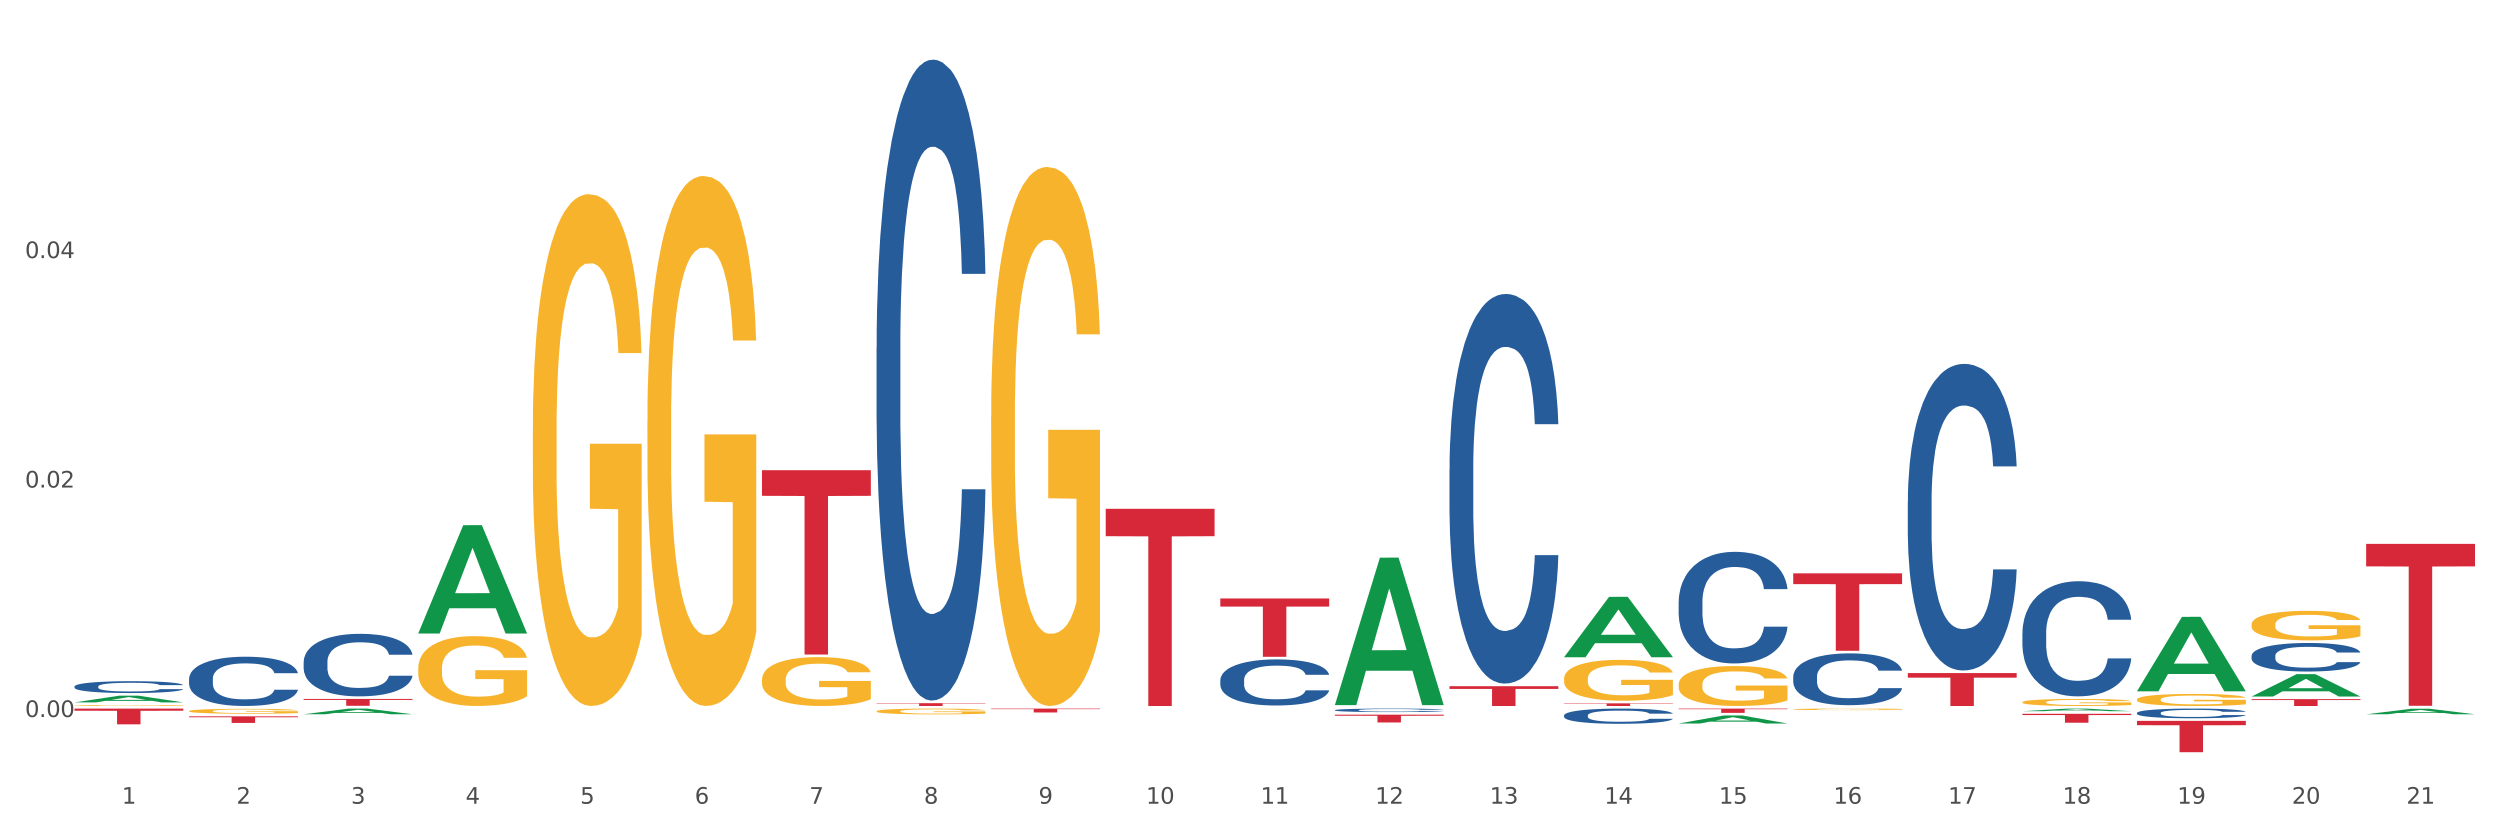 <?xml version="1.0" encoding="utf-8" standalone="no"?>
<!DOCTYPE svg PUBLIC "-//W3C//DTD SVG 1.1//EN"
  "http://www.w3.org/Graphics/SVG/1.1/DTD/svg11.dtd">
<svg xmlns:xlink="http://www.w3.org/1999/xlink" width="1080pt" height="360pt" viewBox="0 0 1080 360" xmlns="http://www.w3.org/2000/svg" version="1.1">
 <rect x="0" y="0" width="1080" height="360" fill="#333333" stroke="none"/>
 <defs>
  <style type="text/css">*{stroke-linejoin: round; stroke-linecap: butt}</style>
 </defs>
 <g id="figure_1">
  <g id="patch_1">
   <path d="M 0 360 
L 1080 360 
L 1080 0 
L 0 0 
z
" style="fill: #ffffff; stroke: #ffffff; stroke-linejoin: miter"/>
  </g>
  <g id="axes_1">
   <g id="matplotlib.axis_1">
    <g id="xtick_1">
     <g id="text_1">
      <!-- 1 -->
      <g style="fill: #4d4d4d" transform="translate(52.633 347.204) scale(0.096 -0.096)">
       <defs>
        <path id="DejaVuSans-31" d="M 794 531 
L 1825 531 
L 1825 4091 
L 703 3866 
L 703 4441 
L 1819 4666 
L 2450 4666 
L 2450 531 
L 3481 531 
L 3481 0 
L 794 0 
L 794 531 
z
" transform="scale(0.016)"/>
       </defs>
       <use xlink:href="#DejaVuSans-31"/>
      </g>
     </g>
    </g>
    <g id="xtick_2">
     <g id="text_2">
      <!-- 2 -->
      <g style="fill: #4d4d4d" transform="translate(102.133 347.204) scale(0.096 -0.096)">
       <defs>
        <path id="DejaVuSans-32" d="M 1228 531 
L 3431 531 
L 3431 0 
L 469 0 
L 469 531 
Q 828 903 1448 1529 
Q 2069 2156 2228 2338 
Q 2531 2678 2651 2914 
Q 2772 3150 2772 3378 
Q 2772 3750 2511 3984 
Q 2250 4219 1831 4219 
Q 1534 4219 1204 4116 
Q 875 4013 500 3803 
L 500 4441 
Q 881 4594 1212 4672 
Q 1544 4750 1819 4750 
Q 2544 4750 2975 4387 
Q 3406 4025 3406 3419 
Q 3406 3131 3298 2873 
Q 3191 2616 2906 2266 
Q 2828 2175 2409 1742 
Q 1991 1309 1228 531 
z
" transform="scale(0.016)"/>
       </defs>
       <use xlink:href="#DejaVuSans-32"/>
      </g>
     </g>
    </g>
    <g id="xtick_3">
     <g id="text_3">
      <!-- 3 -->
      <g style="fill: #4d4d4d" transform="translate(151.633 347.204) scale(0.096 -0.096)">
       <defs>
        <path id="DejaVuSans-33" d="M 2597 2516 
Q 3050 2419 3304 2112 
Q 3559 1806 3559 1356 
Q 3559 666 3084 287 
Q 2609 -91 1734 -91 
Q 1441 -91 1130 -33 
Q 819 25 488 141 
L 488 750 
Q 750 597 1062 519 
Q 1375 441 1716 441 
Q 2309 441 2620 675 
Q 2931 909 2931 1356 
Q 2931 1769 2642 2001 
Q 2353 2234 1838 2234 
L 1294 2234 
L 1294 2753 
L 1863 2753 
Q 2328 2753 2575 2939 
Q 2822 3125 2822 3475 
Q 2822 3834 2567 4026 
Q 2313 4219 1838 4219 
Q 1578 4219 1281 4162 
Q 984 4106 628 3988 
L 628 4550 
Q 988 4650 1302 4700 
Q 1616 4750 1894 4750 
Q 2613 4750 3031 4423 
Q 3450 4097 3450 3541 
Q 3450 3153 3228 2886 
Q 3006 2619 2597 2516 
z
" transform="scale(0.016)"/>
       </defs>
       <use xlink:href="#DejaVuSans-33"/>
      </g>
     </g>
    </g>
    <g id="xtick_4">
     <g id="text_4">
      <!-- 4 -->
      <g style="fill: #4d4d4d" transform="translate(201.133 347.204) scale(0.096 -0.096)">
       <defs>
        <path id="DejaVuSans-34" d="M 2419 4116 
L 825 1625 
L 2419 1625 
L 2419 4116 
z
M 2253 4666 
L 3047 4666 
L 3047 1625 
L 3713 1625 
L 3713 1100 
L 3047 1100 
L 3047 0 
L 2419 0 
L 2419 1100 
L 313 1100 
L 313 1709 
L 2253 4666 
z
" transform="scale(0.016)"/>
       </defs>
       <use xlink:href="#DejaVuSans-34"/>
      </g>
     </g>
    </g>
    <g id="xtick_5">
     <g id="text_5">
      <!-- 5 -->
      <g style="fill: #4d4d4d" transform="translate(250.633 347.204) scale(0.096 -0.096)">
       <defs>
        <path id="DejaVuSans-35" d="M 691 4666 
L 3169 4666 
L 3169 4134 
L 1269 4134 
L 1269 2991 
Q 1406 3038 1543 3061 
Q 1681 3084 1819 3084 
Q 2600 3084 3056 2656 
Q 3513 2228 3513 1497 
Q 3513 744 3044 326 
Q 2575 -91 1722 -91 
Q 1428 -91 1123 -41 
Q 819 9 494 109 
L 494 744 
Q 775 591 1075 516 
Q 1375 441 1709 441 
Q 2250 441 2565 725 
Q 2881 1009 2881 1497 
Q 2881 1984 2565 2268 
Q 2250 2553 1709 2553 
Q 1456 2553 1204 2497 
Q 953 2441 691 2322 
L 691 4666 
z
" transform="scale(0.016)"/>
       </defs>
       <use xlink:href="#DejaVuSans-35"/>
      </g>
     </g>
    </g>
    <g id="xtick_6">
     <g id="text_6">
      <!-- 6 -->
      <g style="fill: #4d4d4d" transform="translate(300.134 347.204) scale(0.096 -0.096)">
       <defs>
        <path id="DejaVuSans-36" d="M 2113 2584 
Q 1688 2584 1439 2293 
Q 1191 2003 1191 1497 
Q 1191 994 1439 701 
Q 1688 409 2113 409 
Q 2538 409 2786 701 
Q 3034 994 3034 1497 
Q 3034 2003 2786 2293 
Q 2538 2584 2113 2584 
z
M 3366 4563 
L 3366 3988 
Q 3128 4100 2886 4159 
Q 2644 4219 2406 4219 
Q 1781 4219 1451 3797 
Q 1122 3375 1075 2522 
Q 1259 2794 1537 2939 
Q 1816 3084 2150 3084 
Q 2853 3084 3261 2657 
Q 3669 2231 3669 1497 
Q 3669 778 3244 343 
Q 2819 -91 2113 -91 
Q 1303 -91 875 529 
Q 447 1150 447 2328 
Q 447 3434 972 4092 
Q 1497 4750 2381 4750 
Q 2619 4750 2861 4703 
Q 3103 4656 3366 4563 
z
" transform="scale(0.016)"/>
       </defs>
       <use xlink:href="#DejaVuSans-36"/>
      </g>
     </g>
    </g>
    <g id="xtick_7">
     <g id="text_7">
      <!-- 7 -->
      <g style="fill: #4d4d4d" transform="translate(349.634 347.204) scale(0.096 -0.096)">
       <defs>
        <path id="DejaVuSans-37" d="M 525 4666 
L 3525 4666 
L 3525 4397 
L 1831 0 
L 1172 0 
L 2766 4134 
L 525 4134 
L 525 4666 
z
" transform="scale(0.016)"/>
       </defs>
       <use xlink:href="#DejaVuSans-37"/>
      </g>
     </g>
    </g>
    <g id="xtick_8">
     <g id="text_8">
      <!-- 8 -->
      <g style="fill: #4d4d4d" transform="translate(399.134 347.204) scale(0.096 -0.096)">
       <defs>
        <path id="DejaVuSans-38" d="M 2034 2216 
Q 1584 2216 1326 1975 
Q 1069 1734 1069 1313 
Q 1069 891 1326 650 
Q 1584 409 2034 409 
Q 2484 409 2743 651 
Q 3003 894 3003 1313 
Q 3003 1734 2745 1975 
Q 2488 2216 2034 2216 
z
M 1403 2484 
Q 997 2584 770 2862 
Q 544 3141 544 3541 
Q 544 4100 942 4425 
Q 1341 4750 2034 4750 
Q 2731 4750 3128 4425 
Q 3525 4100 3525 3541 
Q 3525 3141 3298 2862 
Q 3072 2584 2669 2484 
Q 3125 2378 3379 2068 
Q 3634 1759 3634 1313 
Q 3634 634 3220 271 
Q 2806 -91 2034 -91 
Q 1263 -91 848 271 
Q 434 634 434 1313 
Q 434 1759 690 2068 
Q 947 2378 1403 2484 
z
M 1172 3481 
Q 1172 3119 1398 2916 
Q 1625 2713 2034 2713 
Q 2441 2713 2670 2916 
Q 2900 3119 2900 3481 
Q 2900 3844 2670 4047 
Q 2441 4250 2034 4250 
Q 1625 4250 1398 4047 
Q 1172 3844 1172 3481 
z
" transform="scale(0.016)"/>
       </defs>
       <use xlink:href="#DejaVuSans-38"/>
      </g>
     </g>
    </g>
    <g id="xtick_9">
     <g id="text_9">
      <!-- 9 -->
      <g style="fill: #4d4d4d" transform="translate(448.634 347.204) scale(0.096 -0.096)">
       <defs>
        <path id="DejaVuSans-39" d="M 703 97 
L 703 672 
Q 941 559 1184 500 
Q 1428 441 1663 441 
Q 2288 441 2617 861 
Q 2947 1281 2994 2138 
Q 2813 1869 2534 1725 
Q 2256 1581 1919 1581 
Q 1219 1581 811 2004 
Q 403 2428 403 3163 
Q 403 3881 828 4315 
Q 1253 4750 1959 4750 
Q 2769 4750 3195 4129 
Q 3622 3509 3622 2328 
Q 3622 1225 3098 567 
Q 2575 -91 1691 -91 
Q 1453 -91 1209 -44 
Q 966 3 703 97 
z
M 1959 2075 
Q 2384 2075 2632 2365 
Q 2881 2656 2881 3163 
Q 2881 3666 2632 3958 
Q 2384 4250 1959 4250 
Q 1534 4250 1286 3958 
Q 1038 3666 1038 3163 
Q 1038 2656 1286 2365 
Q 1534 2075 1959 2075 
z
" transform="scale(0.016)"/>
       </defs>
       <use xlink:href="#DejaVuSans-39"/>
      </g>
     </g>
    </g>
    <g id="xtick_10">
     <g id="text_10">
      <!-- 10 -->
      <g style="fill: #4d4d4d" transform="translate(495.079 347.204) scale(0.096 -0.096)">
       <defs>
        <path id="DejaVuSans-30" d="M 2034 4250 
Q 1547 4250 1301 3770 
Q 1056 3291 1056 2328 
Q 1056 1369 1301 889 
Q 1547 409 2034 409 
Q 2525 409 2770 889 
Q 3016 1369 3016 2328 
Q 3016 3291 2770 3770 
Q 2525 4250 2034 4250 
z
M 2034 4750 
Q 2819 4750 3233 4129 
Q 3647 3509 3647 2328 
Q 3647 1150 3233 529 
Q 2819 -91 2034 -91 
Q 1250 -91 836 529 
Q 422 1150 422 2328 
Q 422 3509 836 4129 
Q 1250 4750 2034 4750 
z
" transform="scale(0.016)"/>
       </defs>
       <use xlink:href="#DejaVuSans-31"/>
       <use xlink:href="#DejaVuSans-30" transform="translate(63.623 0)"/>
      </g>
     </g>
    </g>
    <g id="xtick_11">
     <g id="text_11">
      <!-- 11 -->
      <g style="fill: #4d4d4d" transform="translate(544.58 347.204) scale(0.096 -0.096)">
       <use xlink:href="#DejaVuSans-31"/>
       <use xlink:href="#DejaVuSans-31" transform="translate(63.623 0)"/>
      </g>
     </g>
    </g>
    <g id="xtick_12">
     <g id="text_12">
      <!-- 12 -->
      <g style="fill: #4d4d4d" transform="translate(594.08 347.204) scale(0.096 -0.096)">
       <use xlink:href="#DejaVuSans-31"/>
       <use xlink:href="#DejaVuSans-32" transform="translate(63.623 0)"/>
      </g>
     </g>
    </g>
    <g id="xtick_13">
     <g id="text_13">
      <!-- 13 -->
      <g style="fill: #4d4d4d" transform="translate(643.58 347.204) scale(0.096 -0.096)">
       <use xlink:href="#DejaVuSans-31"/>
       <use xlink:href="#DejaVuSans-33" transform="translate(63.623 0)"/>
      </g>
     </g>
    </g>
    <g id="xtick_14">
     <g id="text_14">
      <!-- 14 -->
      <g style="fill: #4d4d4d" transform="translate(693.08 347.204) scale(0.096 -0.096)">
       <use xlink:href="#DejaVuSans-31"/>
       <use xlink:href="#DejaVuSans-34" transform="translate(63.623 0)"/>
      </g>
     </g>
    </g>
    <g id="xtick_15">
     <g id="text_15">
      <!-- 15 -->
      <g style="fill: #4d4d4d" transform="translate(742.58 347.204) scale(0.096 -0.096)">
       <use xlink:href="#DejaVuSans-31"/>
       <use xlink:href="#DejaVuSans-35" transform="translate(63.623 0)"/>
      </g>
     </g>
    </g>
    <g id="xtick_16">
     <g id="text_16">
      <!-- 16 -->
      <g style="fill: #4d4d4d" transform="translate(792.08 347.204) scale(0.096 -0.096)">
       <use xlink:href="#DejaVuSans-31"/>
       <use xlink:href="#DejaVuSans-36" transform="translate(63.623 0)"/>
      </g>
     </g>
    </g>
    <g id="xtick_17">
     <g id="text_17">
      <!-- 17 -->
      <g style="fill: #4d4d4d" transform="translate(841.58 347.204) scale(0.096 -0.096)">
       <use xlink:href="#DejaVuSans-31"/>
       <use xlink:href="#DejaVuSans-37" transform="translate(63.623 0)"/>
      </g>
     </g>
    </g>
    <g id="xtick_18">
     <g id="text_18">
      <!-- 18 -->
      <g style="fill: #4d4d4d" transform="translate(891.08 347.204) scale(0.096 -0.096)">
       <use xlink:href="#DejaVuSans-31"/>
       <use xlink:href="#DejaVuSans-38" transform="translate(63.623 0)"/>
      </g>
     </g>
    </g>
    <g id="xtick_19">
     <g id="text_19">
      <!-- 19 -->
      <g style="fill: #4d4d4d" transform="translate(940.58 347.204) scale(0.096 -0.096)">
       <use xlink:href="#DejaVuSans-31"/>
       <use xlink:href="#DejaVuSans-39" transform="translate(63.623 0)"/>
      </g>
     </g>
    </g>
    <g id="xtick_20">
     <g id="text_20">
      <!-- 20 -->
      <g style="fill: #4d4d4d" transform="translate(990.08 347.204) scale(0.096 -0.096)">
       <use xlink:href="#DejaVuSans-32"/>
       <use xlink:href="#DejaVuSans-30" transform="translate(63.623 0)"/>
      </g>
     </g>
    </g>
    <g id="xtick_21">
     <g id="text_21">
      <!-- 21 -->
      <g style="fill: #4d4d4d" transform="translate(1039.58 347.204) scale(0.096 -0.096)">
       <use xlink:href="#DejaVuSans-32"/>
       <use xlink:href="#DejaVuSans-31" transform="translate(63.623 0)"/>
      </g>
     </g>
    </g>
    <g id="xtick_22"/>
    <g id="xtick_23"/>
    <g id="xtick_24"/>
    <g id="xtick_25"/>
    <g id="xtick_26"/>
    <g id="xtick_27"/>
    <g id="xtick_28"/>
    <g id="xtick_29"/>
    <g id="xtick_30"/>
    <g id="xtick_31"/>
    <g id="xtick_32"/>
    <g id="xtick_33"/>
    <g id="xtick_34"/>
    <g id="xtick_35"/>
    <g id="xtick_36"/>
    <g id="xtick_37"/>
    <g id="xtick_38"/>
    <g id="xtick_39"/>
    <g id="xtick_40"/>
    <g id="xtick_41"/>
   </g>
   <g id="matplotlib.axis_2">
    <g id="ytick_1">
     <g id="text_22">
      <!-- 0.00 -->
      <g style="fill: #4d4d4d" transform="translate(10.8 309.75) scale(0.096 -0.096)">
       <defs>
        <path id="DejaVuSans-2e" d="M 684 794 
L 1344 794 
L 1344 0 
L 684 0 
L 684 794 
z
" transform="scale(0.016)"/>
       </defs>
       <use xlink:href="#DejaVuSans-30"/>
       <use xlink:href="#DejaVuSans-2e" transform="translate(63.623 0)"/>
       <use xlink:href="#DejaVuSans-30" transform="translate(95.41 0)"/>
       <use xlink:href="#DejaVuSans-30" transform="translate(159.033 0)"/>
      </g>
     </g>
    </g>
    <g id="ytick_2">
     <g id="text_23">
      <!-- 0.02 -->
      <g style="fill: #4d4d4d" transform="translate(10.8 210.623) scale(0.096 -0.096)">
       <use xlink:href="#DejaVuSans-30"/>
       <use xlink:href="#DejaVuSans-2e" transform="translate(63.623 0)"/>
       <use xlink:href="#DejaVuSans-30" transform="translate(95.41 0)"/>
       <use xlink:href="#DejaVuSans-32" transform="translate(159.033 0)"/>
      </g>
     </g>
    </g>
    <g id="ytick_3">
     <g id="text_24">
      <!-- 0.04 -->
      <g style="fill: #4d4d4d" transform="translate(10.8 111.496) scale(0.096 -0.096)">
       <use xlink:href="#DejaVuSans-30"/>
       <use xlink:href="#DejaVuSans-2e" transform="translate(63.623 0)"/>
       <use xlink:href="#DejaVuSans-30" transform="translate(95.41 0)"/>
       <use xlink:href="#DejaVuSans-34" transform="translate(159.033 0)"/>
      </g>
     </g>
    </g>
    <g id="ytick_4"/>
    <g id="ytick_5"/>
    <g id="ytick_6"/>
   </g>
   <g id="PolyCollection_1">
    <path d="M 32.175 303.441 
L 32.223 303.438 
L 51.615 300.518 
L 59.663 300.515 
L 79.2 303.447 
L 69.892 303.447 
L 65.674 302.764 
L 45.652 302.764 
L 45.507 302.775 
L 41.435 303.447 
L 32.175 303.447 
L 32.175 303.441 
L 48.173 302.357 
L 63.153 302.354 
L 55.736 301.14 
L 55.639 301.134 
L 55.542 301.143 
L 48.125 302.354 
L 48.173 302.357 
L 32.175 303.441 
z
" clip-path="url(#p52f26b903e)" style="fill: #109648"/>
    <path d="M 626.175 296.425 
L 673.2 296.425 
L 673.2 297.614 
L 654.702 297.622 
L 654.702 304.981 
L 644.562 304.981 
L 644.562 297.622 
L 626.175 297.614 
L 626.175 296.433 
L 626.175 296.425 
z
" clip-path="url(#p52f26b903e)" style="fill: #d62839"/>
    <path d="M 576.675 308.742 
L 623.7 308.742 
L 623.7 309.209 
L 605.202 309.212 
L 605.202 312.102 
L 595.062 312.102 
L 595.062 309.212 
L 576.675 309.209 
L 576.675 308.745 
L 576.675 308.742 
z
" clip-path="url(#p52f26b903e)" style="fill: #d62839"/>
    <path d="M 527.175 258.534 
L 574.2 258.534 
L 574.2 262.037 
L 555.702 262.06 
L 555.702 283.742 
L 545.562 283.742 
L 545.562 262.06 
L 527.175 262.037 
L 527.175 258.557 
L 527.175 258.534 
z
" clip-path="url(#p52f26b903e)" style="fill: #d62839"/>
    <path d="M 477.675 219.793 
L 524.7 219.793 
L 524.7 231.632 
L 506.202 231.712 
L 506.202 304.981 
L 496.062 304.981 
L 496.062 231.712 
L 477.675 231.632 
L 477.675 219.873 
L 477.675 219.793 
z
" clip-path="url(#p52f26b903e)" style="fill: #d62839"/>
    <path d="M 428.175 306.103 
L 475.2 306.103 
L 475.2 306.335 
L 456.702 306.337 
L 456.702 307.776 
L 446.562 307.776 
L 446.562 306.337 
L 428.175 306.335 
L 428.175 306.104 
L 428.175 306.103 
z
" clip-path="url(#p52f26b903e)" style="fill: #d62839"/>
    <path d="M 378.675 303.774 
L 425.7 303.774 
L 425.7 303.942 
L 407.202 303.943 
L 407.202 304.981 
L 397.062 304.981 
L 397.062 303.943 
L 378.675 303.942 
L 378.675 303.775 
L 378.675 303.774 
z
" clip-path="url(#p52f26b903e)" style="fill: #d62839"/>
    <path d="M 329.175 203.13 
L 376.2 203.13 
L 376.2 214.195 
L 357.702 214.27 
L 357.702 282.759 
L 347.562 282.759 
L 347.562 214.27 
L 329.175 214.195 
L 329.175 203.204 
L 329.175 203.13 
z
" clip-path="url(#p52f26b903e)" style="fill: #d62839"/>
    <path d="M 131.175 301.952 
L 178.2 301.952 
L 178.2 302.362 
L 159.702 302.365 
L 159.702 304.903 
L 149.562 304.903 
L 149.562 302.365 
L 131.175 302.362 
L 131.175 301.955 
L 131.175 301.952 
z
" clip-path="url(#p52f26b903e)" style="fill: #d62839"/>
    <path d="M 675.675 303.844 
L 722.7 303.844 
L 722.7 304.002 
L 704.202 304.003 
L 704.202 304.981 
L 694.062 304.981 
L 694.062 304.003 
L 675.675 304.002 
L 675.675 303.845 
L 675.675 303.844 
z
" clip-path="url(#p52f26b903e)" style="fill: #d62839"/>
    <path d="M 81.675 309.449 
L 128.7 309.449 
L 128.7 309.845 
L 110.202 309.848 
L 110.202 312.3 
L 100.062 312.3 
L 100.062 309.848 
L 81.675 309.845 
L 81.675 309.452 
L 81.675 309.449 
z
" clip-path="url(#p52f26b903e)" style="fill: #d62839"/>
    <path d="M 972.675 269.785 
L 972.731 269.773 
L 972.731 269.353 
L 972.842 268.992 
L 973.397 268.118 
L 974.23 267.396 
L 974.84 267.011 
L 975.451 266.697 
L 976.173 266.382 
L 977.061 266.056 
L 978.671 265.578 
L 979.67 265.333 
L 980.892 265.077 
L 983.113 264.704 
L 984.723 264.495 
L 986.388 264.32 
L 989.109 264.11 
L 990.885 264.017 
L 992.773 263.947 
L 995.049 263.9 
L 996.77 263.889 
L 1000.546 263.924 
L 1003.766 264.028 
L 1005.32 264.11 
L 1007.319 264.25 
L 1008.374 264.343 
L 1010.095 264.529 
L 1011.872 264.774 
L 1013.093 264.984 
L 1014.925 265.38 
L 1016.313 265.776 
L 1017.59 266.266 
L 1018.256 266.604 
L 1018.756 266.918 
L 1019.2 267.279 
L 1019.644 267.85 
L 1009.651 267.85 
L 1009.262 267.442 
L 1008.652 267.058 
L 1007.763 266.685 
L 1006.986 266.452 
L 1005.654 266.161 
L 1004.432 265.974 
L 1003.155 265.835 
L 1001.601 265.718 
L 1000.379 265.66 
L 998.658 265.613 
L 995.271 265.625 
L 992.995 265.718 
L 991.441 265.835 
L 990.441 265.939 
L 989.553 266.056 
L 988.554 266.219 
L 987.388 266.464 
L 986.555 266.685 
L 985.722 266.965 
L 985.056 267.244 
L 984.445 267.571 
L 983.945 267.92 
L 983.557 268.281 
L 983.224 268.724 
L 982.946 269.458 
L 982.946 271.055 
L 983.057 271.416 
L 983.335 271.894 
L 983.668 272.255 
L 984.223 272.686 
L 984.723 272.977 
L 985.667 273.397 
L 986.721 273.746 
L 987.554 273.968 
L 988.387 274.154 
L 989.831 274.41 
L 991.441 274.62 
L 992.829 274.748 
L 994.716 274.865 
L 995.993 274.911 
L 997.104 274.935 
L 999.824 274.935 
L 1001.767 274.9 
L 1003.932 274.818 
L 1005.598 274.713 
L 1006.986 274.585 
L 1008.541 274.375 
L 1009.54 274.177 
L 1009.54 271.742 
L 997.326 271.73 
L 997.326 270.111 
L 1019.7 270.111 
L 1019.7 274.865 
L 1018.756 275.109 
L 1017.701 275.331 
L 1016.591 275.529 
L 1014.925 275.774 
L 1012.927 276.007 
L 1011.15 276.17 
L 1009.262 276.31 
L 1007.042 276.438 
L 1004.155 276.554 
L 1002.378 276.601 
L 1000.157 276.636 
L 997.548 276.648 
L 995.271 276.624 
L 993.051 276.566 
L 990.719 276.461 
L 988.443 276.31 
L 986.721 276.158 
L 985 275.972 
L 983.168 275.727 
L 981.725 275.494 
L 980.614 275.284 
L 979.393 275.016 
L 978.06 274.667 
L 977.061 274.352 
L 976.173 274.026 
L 975.229 273.606 
L 974.563 273.245 
L 973.896 272.791 
L 973.508 272.453 
L 973.064 271.928 
L 972.731 271.194 
L 972.675 269.785 
z
" clip-path="url(#p52f26b903e)" style="fill: #f7b32b"/>
    <path d="M 923.175 302.189 
L 923.231 302.184 
L 923.231 302.013 
L 923.342 301.866 
L 923.897 301.511 
L 924.73 301.217 
L 925.34 301.06 
L 925.951 300.932 
L 926.673 300.804 
L 927.561 300.671 
L 929.171 300.477 
L 930.17 300.377 
L 931.392 300.273 
L 933.613 300.121 
L 935.223 300.036 
L 936.888 299.965 
L 939.609 299.879 
L 941.385 299.842 
L 943.273 299.813 
L 945.549 299.794 
L 947.27 299.789 
L 951.046 299.804 
L 954.266 299.846 
L 955.82 299.879 
L 957.819 299.936 
L 958.874 299.974 
L 960.595 300.05 
L 962.372 300.15 
L 963.593 300.235 
L 965.425 300.396 
L 966.813 300.558 
L 968.09 300.757 
L 968.756 300.894 
L 969.256 301.022 
L 969.7 301.169 
L 970.144 301.402 
L 960.151 301.402 
L 959.762 301.236 
L 959.152 301.079 
L 958.263 300.927 
L 957.486 300.833 
L 956.154 300.714 
L 954.932 300.638 
L 953.655 300.581 
L 952.101 300.534 
L 950.879 300.51 
L 949.158 300.491 
L 945.771 300.496 
L 943.495 300.534 
L 941.941 300.581 
L 940.941 300.624 
L 940.053 300.671 
L 939.054 300.738 
L 937.888 300.837 
L 937.055 300.927 
L 936.222 301.041 
L 935.556 301.155 
L 934.945 301.288 
L 934.445 301.43 
L 934.057 301.577 
L 933.724 301.757 
L 933.446 302.056 
L 933.446 302.705 
L 933.557 302.852 
L 933.835 303.047 
L 934.168 303.194 
L 934.723 303.369 
L 935.223 303.488 
L 936.167 303.658 
L 937.221 303.801 
L 938.054 303.891 
L 938.887 303.967 
L 940.331 304.071 
L 941.941 304.156 
L 943.329 304.208 
L 945.216 304.256 
L 946.493 304.275 
L 947.604 304.284 
L 950.324 304.284 
L 952.267 304.27 
L 954.432 304.237 
L 956.098 304.194 
L 957.486 304.142 
L 959.041 304.057 
L 960.04 303.976 
L 960.04 302.985 
L 947.826 302.98 
L 947.826 302.321 
L 970.2 302.321 
L 970.2 304.256 
L 969.256 304.355 
L 968.201 304.446 
L 967.091 304.526 
L 965.425 304.626 
L 963.427 304.721 
L 961.65 304.787 
L 959.762 304.844 
L 957.542 304.896 
L 954.655 304.943 
L 952.878 304.962 
L 950.657 304.977 
L 948.048 304.981 
L 945.771 304.972 
L 943.551 304.948 
L 941.219 304.906 
L 938.943 304.844 
L 937.221 304.782 
L 935.5 304.706 
L 933.668 304.607 
L 932.225 304.512 
L 931.114 304.427 
L 929.893 304.318 
L 928.56 304.175 
L 927.561 304.047 
L 926.673 303.915 
L 925.729 303.744 
L 925.063 303.597 
L 924.396 303.412 
L 924.008 303.274 
L 923.564 303.061 
L 923.231 302.762 
L 923.175 302.189 
z
" clip-path="url(#p52f26b903e)" style="fill: #f7b32b"/>
    <path d="M 873.675 303.35 
L 873.731 303.347 
L 873.731 303.248 
L 873.842 303.162 
L 874.397 302.954 
L 875.23 302.782 
L 875.84 302.691 
L 876.451 302.616 
L 877.173 302.541 
L 878.061 302.464 
L 879.671 302.35 
L 880.67 302.292 
L 881.892 302.231 
L 884.113 302.143 
L 885.723 302.093 
L 887.388 302.051 
L 890.109 302.001 
L 891.885 301.979 
L 893.773 301.963 
L 896.049 301.951 
L 897.77 301.949 
L 901.546 301.957 
L 904.766 301.982 
L 906.32 302.001 
L 908.319 302.035 
L 909.374 302.057 
L 911.095 302.101 
L 912.872 302.159 
L 914.093 302.209 
L 915.925 302.303 
L 917.313 302.397 
L 918.59 302.514 
L 919.256 302.594 
L 919.756 302.669 
L 920.2 302.755 
L 920.644 302.89 
L 910.651 302.89 
L 910.262 302.793 
L 909.652 302.702 
L 908.763 302.613 
L 907.986 302.558 
L 906.654 302.489 
L 905.432 302.444 
L 904.155 302.411 
L 902.601 302.384 
L 901.379 302.37 
L 899.658 302.359 
L 896.271 302.361 
L 893.995 302.384 
L 892.441 302.411 
L 891.441 302.436 
L 890.553 302.464 
L 889.554 302.503 
L 888.388 302.561 
L 887.555 302.613 
L 886.722 302.68 
L 886.056 302.746 
L 885.445 302.824 
L 884.945 302.907 
L 884.557 302.993 
L 884.224 303.098 
L 883.946 303.273 
L 883.946 303.652 
L 884.057 303.738 
L 884.335 303.851 
L 884.668 303.937 
L 885.223 304.04 
L 885.723 304.109 
L 886.667 304.209 
L 887.721 304.292 
L 888.554 304.344 
L 889.387 304.389 
L 890.831 304.45 
L 892.441 304.499 
L 893.829 304.53 
L 895.716 304.558 
L 896.993 304.569 
L 898.104 304.574 
L 900.824 304.574 
L 902.767 304.566 
L 904.932 304.547 
L 906.598 304.522 
L 907.986 304.491 
L 909.541 304.441 
L 910.54 304.394 
L 910.54 303.815 
L 898.326 303.813 
L 898.326 303.428 
L 920.7 303.428 
L 920.7 304.558 
L 919.756 304.616 
L 918.701 304.668 
L 917.591 304.715 
L 915.925 304.774 
L 913.927 304.829 
L 912.15 304.868 
L 910.262 304.901 
L 908.042 304.932 
L 905.155 304.959 
L 903.378 304.97 
L 901.157 304.979 
L 898.548 304.981 
L 896.271 304.976 
L 894.051 304.962 
L 891.719 304.937 
L 889.443 304.901 
L 887.721 304.865 
L 886 304.821 
L 884.168 304.763 
L 882.725 304.707 
L 881.614 304.657 
L 880.393 304.594 
L 879.06 304.511 
L 878.061 304.436 
L 877.173 304.358 
L 876.229 304.259 
L 875.563 304.173 
L 874.896 304.065 
L 874.508 303.984 
L 874.064 303.86 
L 873.731 303.685 
L 873.675 303.35 
z
" clip-path="url(#p52f26b903e)" style="fill: #f7b32b"/>
    <path d="M 774.675 306.415 
L 774.731 306.415 
L 774.731 306.392 
L 774.842 306.373 
L 775.397 306.327 
L 776.23 306.289 
L 776.84 306.268 
L 777.451 306.252 
L 778.173 306.235 
L 779.061 306.218 
L 780.671 306.192 
L 781.67 306.179 
L 782.892 306.166 
L 785.113 306.146 
L 786.723 306.135 
L 788.388 306.126 
L 791.109 306.114 
L 792.885 306.11 
L 794.773 306.106 
L 797.049 306.103 
L 798.77 306.103 
L 802.546 306.105 
L 805.766 306.11 
L 807.32 306.114 
L 809.319 306.122 
L 810.374 306.127 
L 812.095 306.137 
L 813.872 306.15 
L 815.093 306.161 
L 816.925 306.182 
L 818.313 306.203 
L 819.59 306.229 
L 820.256 306.247 
L 820.756 306.263 
L 821.2 306.282 
L 821.644 306.313 
L 811.651 306.313 
L 811.262 306.291 
L 810.652 306.271 
L 809.763 306.251 
L 808.986 306.239 
L 807.654 306.223 
L 806.432 306.213 
L 805.155 306.206 
L 803.601 306.2 
L 802.379 306.197 
L 800.658 306.194 
L 797.271 306.195 
L 794.995 306.2 
L 793.441 306.206 
L 792.441 306.211 
L 791.553 306.218 
L 790.554 306.226 
L 789.388 306.239 
L 788.555 306.251 
L 787.722 306.266 
L 787.056 306.281 
L 786.445 306.298 
L 785.945 306.316 
L 785.557 306.336 
L 785.224 306.359 
L 784.946 306.398 
L 784.946 306.483 
L 785.057 306.502 
L 785.335 306.527 
L 785.668 306.546 
L 786.223 306.569 
L 786.723 306.585 
L 787.667 306.607 
L 788.721 306.625 
L 789.554 306.637 
L 790.387 306.647 
L 791.831 306.661 
L 793.441 306.672 
L 794.829 306.678 
L 796.716 306.685 
L 797.993 306.687 
L 799.104 306.688 
L 801.824 306.688 
L 803.767 306.686 
L 805.932 306.682 
L 807.598 306.677 
L 808.986 306.67 
L 810.541 306.659 
L 811.54 306.648 
L 811.54 306.519 
L 799.326 306.518 
L 799.326 306.433 
L 821.7 306.433 
L 821.7 306.685 
L 820.756 306.698 
L 819.701 306.709 
L 818.591 306.72 
L 816.925 306.733 
L 814.927 306.745 
L 813.15 306.754 
L 811.262 306.761 
L 809.042 306.768 
L 806.155 306.774 
L 804.378 306.777 
L 802.157 306.778 
L 799.548 306.779 
L 797.271 306.778 
L 795.051 306.775 
L 792.719 306.769 
L 790.443 306.761 
L 788.721 306.753 
L 787 306.743 
L 785.168 306.73 
L 783.725 306.718 
L 782.614 306.707 
L 781.393 306.693 
L 780.06 306.674 
L 779.061 306.657 
L 778.173 306.64 
L 777.229 306.618 
L 776.563 306.599 
L 775.896 306.575 
L 775.508 306.557 
L 775.064 306.529 
L 774.731 306.49 
L 774.675 306.415 
z
" clip-path="url(#p52f26b903e)" style="fill: #f7b32b"/>
    <path d="M 725.175 295.702 
L 725.231 295.686 
L 725.231 295.119 
L 725.342 294.63 
L 725.897 293.449 
L 726.73 292.472 
L 727.34 291.952 
L 727.951 291.527 
L 728.673 291.101 
L 729.561 290.66 
L 731.171 290.014 
L 732.17 289.683 
L 733.392 289.337 
L 735.613 288.833 
L 737.223 288.549 
L 738.888 288.313 
L 741.609 288.029 
L 743.385 287.903 
L 745.273 287.808 
L 747.549 287.745 
L 749.27 287.73 
L 753.046 287.777 
L 756.266 287.919 
L 757.82 288.029 
L 759.819 288.218 
L 760.874 288.344 
L 762.595 288.596 
L 764.372 288.927 
L 765.593 289.211 
L 767.425 289.746 
L 768.813 290.282 
L 770.09 290.944 
L 770.756 291.401 
L 771.256 291.826 
L 771.7 292.314 
L 772.144 293.086 
L 762.151 293.086 
L 761.762 292.535 
L 761.152 292.015 
L 760.263 291.511 
L 759.486 291.196 
L 758.154 290.802 
L 756.932 290.55 
L 755.655 290.361 
L 754.101 290.203 
L 752.879 290.124 
L 751.158 290.061 
L 747.771 290.077 
L 745.495 290.203 
L 743.941 290.361 
L 742.941 290.503 
L 742.053 290.66 
L 741.054 290.881 
L 739.888 291.212 
L 739.055 291.511 
L 738.222 291.889 
L 737.556 292.267 
L 736.945 292.708 
L 736.445 293.181 
L 736.057 293.669 
L 735.724 294.268 
L 735.446 295.261 
L 735.446 297.419 
L 735.557 297.907 
L 735.835 298.553 
L 736.168 299.042 
L 736.723 299.625 
L 737.223 300.019 
L 738.167 300.586 
L 739.221 301.058 
L 740.054 301.358 
L 740.887 301.61 
L 742.331 301.956 
L 743.941 302.24 
L 745.329 302.413 
L 747.216 302.571 
L 748.493 302.634 
L 749.604 302.665 
L 752.324 302.665 
L 754.267 302.618 
L 756.432 302.508 
L 758.098 302.366 
L 759.486 302.193 
L 761.041 301.909 
L 762.04 301.641 
L 762.04 298.349 
L 749.826 298.333 
L 749.826 296.143 
L 772.2 296.143 
L 772.2 302.571 
L 771.256 302.902 
L 770.201 303.201 
L 769.091 303.469 
L 767.425 303.8 
L 765.427 304.115 
L 763.65 304.335 
L 761.762 304.524 
L 759.542 304.698 
L 756.655 304.855 
L 754.878 304.918 
L 752.657 304.966 
L 750.048 304.981 
L 747.771 304.95 
L 745.551 304.871 
L 743.219 304.729 
L 740.943 304.524 
L 739.221 304.32 
L 737.5 304.068 
L 735.668 303.737 
L 734.225 303.422 
L 733.114 303.138 
L 731.893 302.776 
L 730.56 302.303 
L 729.561 301.878 
L 728.673 301.437 
L 727.729 300.869 
L 727.063 300.381 
L 726.396 299.766 
L 726.008 299.31 
L 725.564 298.601 
L 725.231 297.608 
L 725.175 295.702 
z
" clip-path="url(#p52f26b903e)" style="fill: #f7b32b"/>
    <path d="M 675.675 293.219 
L 675.731 293.202 
L 675.731 292.622 
L 675.842 292.121 
L 676.397 290.911 
L 677.23 289.911 
L 677.84 289.378 
L 678.451 288.943 
L 679.173 288.507 
L 680.061 288.055 
L 681.671 287.393 
L 682.67 287.055 
L 683.892 286.7 
L 686.113 286.183 
L 687.723 285.893 
L 689.388 285.651 
L 692.109 285.36 
L 693.885 285.231 
L 695.773 285.134 
L 698.049 285.07 
L 699.77 285.054 
L 703.546 285.102 
L 706.766 285.247 
L 708.32 285.36 
L 710.319 285.554 
L 711.374 285.683 
L 713.095 285.941 
L 714.872 286.28 
L 716.093 286.571 
L 717.925 287.119 
L 719.313 287.668 
L 720.59 288.346 
L 721.256 288.813 
L 721.756 289.249 
L 722.2 289.749 
L 722.644 290.54 
L 712.651 290.54 
L 712.262 289.975 
L 711.652 289.443 
L 710.763 288.926 
L 709.986 288.604 
L 708.654 288.2 
L 707.432 287.942 
L 706.155 287.748 
L 704.601 287.587 
L 703.379 287.506 
L 701.658 287.442 
L 698.271 287.458 
L 695.995 287.587 
L 694.441 287.748 
L 693.441 287.894 
L 692.553 288.055 
L 691.554 288.281 
L 690.388 288.62 
L 689.555 288.926 
L 688.722 289.314 
L 688.056 289.701 
L 687.445 290.153 
L 686.945 290.637 
L 686.557 291.137 
L 686.224 291.75 
L 685.946 292.767 
L 685.946 294.977 
L 686.057 295.478 
L 686.335 296.139 
L 686.668 296.639 
L 687.223 297.237 
L 687.723 297.64 
L 688.667 298.221 
L 689.721 298.705 
L 690.554 299.011 
L 691.387 299.27 
L 692.831 299.625 
L 694.441 299.915 
L 695.829 300.093 
L 697.716 300.254 
L 698.993 300.318 
L 700.104 300.351 
L 702.824 300.351 
L 704.767 300.302 
L 706.932 300.189 
L 708.598 300.044 
L 709.986 299.867 
L 711.541 299.576 
L 712.54 299.302 
L 712.54 295.929 
L 700.326 295.913 
L 700.326 293.67 
L 722.7 293.67 
L 722.7 300.254 
L 721.756 300.593 
L 720.701 300.899 
L 719.591 301.174 
L 717.925 301.513 
L 715.927 301.835 
L 714.15 302.061 
L 712.262 302.255 
L 710.042 302.432 
L 707.155 302.594 
L 705.378 302.658 
L 703.157 302.707 
L 700.548 302.723 
L 698.271 302.69 
L 696.051 302.61 
L 693.719 302.465 
L 691.443 302.255 
L 689.721 302.045 
L 688 301.787 
L 686.168 301.448 
L 684.725 301.125 
L 683.614 300.835 
L 682.393 300.464 
L 681.06 299.98 
L 680.061 299.544 
L 679.173 299.092 
L 678.229 298.511 
L 677.563 298.011 
L 676.896 297.382 
L 676.508 296.914 
L 676.064 296.188 
L 675.731 295.171 
L 675.675 293.219 
z
" clip-path="url(#p52f26b903e)" style="fill: #f7b32b"/>
    <path d="M 428.175 179.73 
L 428.231 179.517 
L 428.231 171.862 
L 428.342 165.27 
L 428.897 149.321 
L 429.73 136.137 
L 430.34 129.119 
L 430.951 123.378 
L 431.673 117.636 
L 432.561 111.682 
L 434.171 102.963 
L 435.17 98.498 
L 436.392 93.819 
L 438.613 87.014 
L 440.223 83.187 
L 441.888 79.997 
L 444.609 76.169 
L 446.385 74.468 
L 448.273 73.192 
L 450.549 72.342 
L 452.27 72.129 
L 456.046 72.767 
L 459.266 74.681 
L 460.82 76.169 
L 462.819 78.721 
L 463.874 80.422 
L 465.595 83.825 
L 467.372 88.29 
L 468.593 92.118 
L 470.425 99.348 
L 471.813 106.578 
L 473.09 115.51 
L 473.756 121.676 
L 474.256 127.418 
L 474.7 134.01 
L 475.144 144.43 
L 465.151 144.43 
L 464.762 136.987 
L 464.152 129.97 
L 463.263 123.165 
L 462.486 118.912 
L 461.154 113.596 
L 459.932 110.193 
L 458.655 107.642 
L 457.101 105.515 
L 455.879 104.452 
L 454.158 103.601 
L 450.771 103.814 
L 448.495 105.515 
L 446.941 107.642 
L 445.941 109.555 
L 445.053 111.682 
L 444.054 114.659 
L 442.888 119.125 
L 442.055 123.165 
L 441.222 128.269 
L 440.556 133.372 
L 439.945 139.326 
L 439.445 145.706 
L 439.057 152.298 
L 438.724 160.379 
L 438.446 173.776 
L 438.446 202.909 
L 438.557 209.501 
L 438.835 218.22 
L 439.168 224.812 
L 439.723 232.68 
L 440.223 237.996 
L 441.167 245.652 
L 442.221 252.031 
L 443.054 256.072 
L 443.887 259.474 
L 445.331 264.152 
L 446.941 267.98 
L 448.329 270.319 
L 450.216 272.446 
L 451.493 273.296 
L 452.604 273.722 
L 455.324 273.722 
L 457.267 273.084 
L 459.432 271.595 
L 461.098 269.681 
L 462.486 267.342 
L 464.041 263.514 
L 465.04 259.899 
L 465.04 215.455 
L 452.826 215.243 
L 452.826 185.684 
L 475.2 185.684 
L 475.2 272.446 
L 474.256 276.911 
L 473.201 280.952 
L 472.091 284.567 
L 470.425 289.033 
L 468.427 293.286 
L 466.65 296.263 
L 464.762 298.814 
L 462.542 301.154 
L 459.655 303.28 
L 457.878 304.131 
L 455.657 304.769 
L 453.048 304.981 
L 450.771 304.556 
L 448.551 303.493 
L 446.219 301.579 
L 443.943 298.814 
L 442.221 296.05 
L 440.5 292.648 
L 438.668 288.182 
L 437.225 283.929 
L 436.114 280.101 
L 434.893 275.21 
L 433.56 268.831 
L 432.561 263.089 
L 431.673 257.135 
L 430.729 249.48 
L 430.063 242.887 
L 429.396 234.594 
L 429.008 228.427 
L 428.564 218.858 
L 428.231 205.461 
L 428.175 179.73 
z
" clip-path="url(#p52f26b903e)" style="fill: #f7b32b"/>
    <path d="M 378.675 307.265 
L 378.731 307.262 
L 378.731 307.18 
L 378.842 307.108 
L 379.397 306.936 
L 380.23 306.794 
L 380.84 306.718 
L 381.451 306.656 
L 382.173 306.594 
L 383.061 306.53 
L 384.671 306.436 
L 385.67 306.387 
L 386.892 306.337 
L 389.113 306.263 
L 390.723 306.222 
L 392.388 306.188 
L 395.109 306.146 
L 396.885 306.128 
L 398.773 306.114 
L 401.049 306.105 
L 402.77 306.103 
L 406.546 306.11 
L 409.766 306.13 
L 411.32 306.146 
L 413.319 306.174 
L 414.374 306.192 
L 416.095 306.229 
L 417.872 306.277 
L 419.093 306.319 
L 420.925 306.397 
L 422.313 306.475 
L 423.59 306.571 
L 424.256 306.638 
L 424.756 306.7 
L 425.2 306.771 
L 425.644 306.883 
L 415.651 306.883 
L 415.262 306.803 
L 414.652 306.727 
L 413.763 306.654 
L 412.986 306.608 
L 411.654 306.55 
L 410.432 306.514 
L 409.155 306.486 
L 407.601 306.463 
L 406.379 306.452 
L 404.658 306.443 
L 401.271 306.445 
L 398.995 306.463 
L 397.441 306.486 
L 396.441 306.507 
L 395.553 306.53 
L 394.554 306.562 
L 393.388 306.61 
L 392.555 306.654 
L 391.722 306.709 
L 391.056 306.764 
L 390.445 306.828 
L 389.945 306.897 
L 389.557 306.968 
L 389.224 307.056 
L 388.946 307.2 
L 388.946 307.515 
L 389.057 307.586 
L 389.335 307.68 
L 389.668 307.751 
L 390.223 307.836 
L 390.723 307.894 
L 391.667 307.976 
L 392.721 308.045 
L 393.554 308.089 
L 394.387 308.126 
L 395.831 308.176 
L 397.441 308.217 
L 398.829 308.243 
L 400.716 308.266 
L 401.993 308.275 
L 403.104 308.279 
L 405.824 308.279 
L 407.767 308.273 
L 409.932 308.257 
L 411.598 308.236 
L 412.986 308.211 
L 414.541 308.169 
L 415.54 308.13 
L 415.54 307.65 
L 403.326 307.648 
L 403.326 307.329 
L 425.7 307.329 
L 425.7 308.266 
L 424.756 308.314 
L 423.701 308.358 
L 422.591 308.397 
L 420.925 308.445 
L 418.927 308.491 
L 417.15 308.523 
L 415.262 308.55 
L 413.042 308.576 
L 410.155 308.599 
L 408.378 308.608 
L 406.157 308.615 
L 403.548 308.617 
L 401.271 308.612 
L 399.051 308.601 
L 396.719 308.58 
L 394.443 308.55 
L 392.721 308.521 
L 391 308.484 
L 389.168 308.436 
L 387.725 308.39 
L 386.614 308.348 
L 385.393 308.296 
L 384.06 308.227 
L 383.061 308.165 
L 382.173 308.1 
L 381.229 308.018 
L 380.563 307.947 
L 379.896 307.857 
L 379.508 307.79 
L 379.064 307.687 
L 378.731 307.542 
L 378.675 307.265 
z
" clip-path="url(#p52f26b903e)" style="fill: #f7b32b"/>
    <path d="M 32.175 306.103 
L 79.2 306.103 
L 79.2 307.047 
L 60.702 307.054 
L 60.702 312.901 
L 50.562 312.901 
L 50.562 307.054 
L 32.175 307.047 
L 32.175 306.109 
L 32.175 306.103 
z
" clip-path="url(#p52f26b903e)" style="fill: #d62839"/>
    <path d="M 329.175 293.631 
L 329.231 293.612 
L 329.231 292.918 
L 329.342 292.321 
L 329.897 290.876 
L 330.73 289.681 
L 331.34 289.045 
L 331.951 288.525 
L 332.673 288.005 
L 333.561 287.465 
L 335.171 286.675 
L 336.17 286.27 
L 337.392 285.846 
L 339.613 285.23 
L 341.223 284.883 
L 342.888 284.594 
L 345.609 284.247 
L 347.385 284.093 
L 349.273 283.977 
L 351.549 283.9 
L 353.27 283.881 
L 357.046 283.939 
L 360.266 284.112 
L 361.82 284.247 
L 363.819 284.478 
L 364.874 284.632 
L 366.595 284.941 
L 368.372 285.345 
L 369.593 285.692 
L 371.425 286.347 
L 372.813 287.002 
L 374.09 287.812 
L 374.756 288.371 
L 375.256 288.891 
L 375.7 289.488 
L 376.144 290.433 
L 366.151 290.433 
L 365.762 289.758 
L 365.152 289.122 
L 364.263 288.506 
L 363.486 288.12 
L 362.154 287.638 
L 360.932 287.33 
L 359.655 287.099 
L 358.101 286.906 
L 356.879 286.81 
L 355.158 286.733 
L 351.771 286.752 
L 349.495 286.906 
L 347.941 287.099 
L 346.941 287.272 
L 346.053 287.465 
L 345.054 287.735 
L 343.888 288.139 
L 343.055 288.506 
L 342.222 288.968 
L 341.556 289.43 
L 340.945 289.97 
L 340.445 290.548 
L 340.057 291.146 
L 339.724 291.878 
L 339.446 293.092 
L 339.446 295.732 
L 339.557 296.329 
L 339.835 297.119 
L 340.168 297.717 
L 340.723 298.43 
L 341.223 298.911 
L 342.167 299.605 
L 343.221 300.183 
L 344.054 300.549 
L 344.887 300.858 
L 346.331 301.282 
L 347.941 301.628 
L 349.329 301.84 
L 351.216 302.033 
L 352.493 302.11 
L 353.604 302.149 
L 356.324 302.149 
L 358.267 302.091 
L 360.432 301.956 
L 362.098 301.783 
L 363.486 301.571 
L 365.041 301.224 
L 366.04 300.896 
L 366.04 296.869 
L 353.826 296.849 
L 353.826 294.171 
L 376.2 294.171 
L 376.2 302.033 
L 375.256 302.438 
L 374.201 302.804 
L 373.091 303.131 
L 371.425 303.536 
L 369.427 303.922 
L 367.65 304.191 
L 365.762 304.423 
L 363.542 304.635 
L 360.655 304.827 
L 358.878 304.904 
L 356.657 304.962 
L 354.048 304.981 
L 351.771 304.943 
L 349.551 304.846 
L 347.219 304.673 
L 344.943 304.423 
L 343.221 304.172 
L 341.5 303.864 
L 339.668 303.459 
L 338.225 303.074 
L 337.114 302.727 
L 335.893 302.284 
L 334.56 301.705 
L 333.561 301.185 
L 332.673 300.646 
L 331.729 299.952 
L 331.063 299.355 
L 330.396 298.603 
L 330.008 298.044 
L 329.564 297.177 
L 329.231 295.963 
L 329.175 293.631 
z
" clip-path="url(#p52f26b903e)" style="fill: #f7b32b"/>
    <path d="M 725.175 306.103 
L 772.2 306.103 
L 772.2 306.362 
L 753.702 306.364 
L 753.702 307.972 
L 743.562 307.972 
L 743.562 306.364 
L 725.175 306.362 
L 725.175 306.104 
L 725.175 306.103 
z
" clip-path="url(#p52f26b903e)" style="fill: #d62839"/>
    <path d="M 824.175 290.779 
L 871.2 290.779 
L 871.2 292.752 
L 852.702 292.766 
L 852.702 304.981 
L 842.562 304.981 
L 842.562 292.766 
L 824.175 292.752 
L 824.175 290.792 
L 824.175 290.779 
z
" clip-path="url(#p52f26b903e)" style="fill: #d62839"/>
    <path d="M 972.675 283.309 
L 972.731 283.298 
L 972.731 282.983 
L 972.897 282.555 
L 973.509 281.767 
L 974.287 281.17 
L 975.621 280.472 
L 976.344 280.179 
L 977.289 279.852 
L 979.234 279.323 
L 981.457 278.872 
L 983.014 278.625 
L 984.181 278.467 
L 986.794 278.186 
L 988.294 278.062 
L 989.851 277.96 
L 991.185 277.893 
L 993.408 277.814 
L 995.187 277.78 
L 997.244 277.769 
L 998.967 277.78 
L 1001.246 277.825 
L 1004.581 277.96 
L 1005.859 278.039 
L 1007.582 278.174 
L 1009.361 278.354 
L 1010.806 278.535 
L 1012.474 278.794 
L 1014.197 279.132 
L 1015.865 279.559 
L 1017.032 279.954 
L 1017.977 280.37 
L 1018.811 280.877 
L 1019.422 281.429 
L 1019.7 281.89 
L 1009.528 281.89 
L 1009.25 281.474 
L 1008.694 281.023 
L 1008.138 280.719 
L 1007.527 280.472 
L 1006.582 280.19 
L 1005.748 280.01 
L 1004.359 279.796 
L 1003.08 279.661 
L 1002.024 279.582 
L 1000.745 279.514 
L 998.022 279.447 
L 996.076 279.447 
L 994.853 279.469 
L 993.353 279.526 
L 992.074 279.604 
L 990.573 279.74 
L 989.406 279.886 
L 988.239 280.077 
L 987.572 280.213 
L 986.571 280.46 
L 985.904 280.663 
L 985.015 281.012 
L 984.515 281.26 
L 983.625 281.902 
L 983.236 282.375 
L 983.069 282.701 
L 982.958 283.062 
L 982.958 284.818 
L 983.292 285.607 
L 983.57 285.944 
L 984.014 286.327 
L 984.848 286.823 
L 986.071 287.307 
L 987.349 287.656 
L 988.406 287.87 
L 989.406 288.028 
L 990.407 288.152 
L 991.63 288.264 
L 992.63 288.332 
L 994.131 288.399 
L 995.91 288.433 
L 997.299 288.433 
L 1000.134 288.377 
L 1001.413 288.321 
L 1002.635 288.242 
L 1003.969 288.118 
L 1005.026 287.983 
L 1005.637 287.881 
L 1006.638 287.667 
L 1007.416 287.442 
L 1008.083 287.183 
L 1008.527 286.958 
L 1009.028 286.62 
L 1009.417 286.237 
L 1009.528 286.035 
L 1019.7 286.035 
L 1019.478 286.44 
L 1019.089 286.834 
L 1018.31 287.363 
L 1017.699 287.667 
L 1016.754 288.039 
L 1015.753 288.354 
L 1014.364 288.703 
L 1013.085 288.962 
L 1011.751 289.188 
L 1010.306 289.39 
L 1007.694 289.672 
L 1006.749 289.751 
L 1004.748 289.886 
L 1003.191 289.965 
L 1000.912 290.044 
L 998.578 290.089 
L 996.132 290.1 
L 993.964 290.077 
L 991.574 290.01 
L 990.073 289.942 
L 988.406 289.841 
L 986.46 289.683 
L 984.626 289.492 
L 982.903 289.267 
L 981.291 289.008 
L 979.79 288.715 
L 977.844 288.231 
L 976.399 287.758 
L 975.343 287.318 
L 974.62 286.947 
L 973.898 286.474 
L 973.509 286.147 
L 972.897 285.359 
L 972.675 284.627 
L 972.675 283.309 
z
" clip-path="url(#p52f26b903e)" style="fill: #255c99"/>
    <path d="M 923.175 307.986 
L 923.231 307.983 
L 923.231 307.875 
L 923.397 307.73 
L 924.009 307.462 
L 924.787 307.259 
L 926.121 307.022 
L 926.844 306.922 
L 927.789 306.811 
L 929.734 306.631 
L 931.957 306.478 
L 933.514 306.394 
L 934.681 306.34 
L 937.294 306.244 
L 938.794 306.202 
L 940.351 306.168 
L 941.685 306.145 
L 943.908 306.118 
L 945.687 306.107 
L 947.744 306.103 
L 949.467 306.107 
L 951.746 306.122 
L 955.081 306.168 
L 956.359 306.195 
L 958.082 306.241 
L 959.861 306.302 
L 961.306 306.363 
L 962.974 306.451 
L 964.697 306.566 
L 966.365 306.711 
L 967.532 306.845 
L 968.477 306.987 
L 969.311 307.159 
L 969.922 307.347 
L 970.2 307.504 
L 960.028 307.504 
L 959.75 307.362 
L 959.194 307.209 
L 958.638 307.106 
L 958.027 307.022 
L 957.082 306.926 
L 956.248 306.865 
L 954.859 306.792 
L 953.58 306.746 
L 952.524 306.719 
L 951.245 306.696 
L 948.522 306.673 
L 946.576 306.673 
L 945.353 306.681 
L 943.853 306.7 
L 942.574 306.727 
L 941.073 306.773 
L 939.906 306.823 
L 938.739 306.888 
L 938.072 306.934 
L 937.071 307.018 
L 936.404 307.087 
L 935.515 307.205 
L 935.015 307.29 
L 934.125 307.508 
L 933.736 307.669 
L 933.569 307.78 
L 933.458 307.902 
L 933.458 308.499 
L 933.792 308.767 
L 934.07 308.882 
L 934.514 309.012 
L 935.348 309.181 
L 936.571 309.346 
L 937.849 309.464 
L 938.906 309.537 
L 939.906 309.591 
L 940.907 309.633 
L 942.13 309.671 
L 943.13 309.694 
L 944.631 309.717 
L 946.41 309.728 
L 947.799 309.728 
L 950.634 309.709 
L 951.913 309.69 
L 953.135 309.663 
L 954.469 309.621 
L 955.526 309.575 
L 956.137 309.541 
L 957.138 309.468 
L 957.916 309.391 
L 958.583 309.303 
L 959.027 309.227 
L 959.528 309.112 
L 959.917 308.982 
L 960.028 308.913 
L 970.2 308.913 
L 969.978 309.051 
L 969.589 309.185 
L 968.81 309.365 
L 968.199 309.468 
L 967.254 309.594 
L 966.253 309.702 
L 964.864 309.82 
L 963.585 309.908 
L 962.251 309.985 
L 960.806 310.054 
L 958.194 310.15 
L 957.249 310.176 
L 955.248 310.222 
L 953.691 310.249 
L 951.412 310.276 
L 949.078 310.291 
L 946.632 310.295 
L 944.464 310.287 
L 942.074 310.264 
L 940.573 310.241 
L 938.906 310.207 
L 936.96 310.153 
L 935.126 310.088 
L 933.403 310.012 
L 931.791 309.924 
L 930.29 309.824 
L 928.344 309.659 
L 926.899 309.499 
L 925.843 309.349 
L 925.12 309.223 
L 924.398 309.062 
L 924.009 308.951 
L 923.397 308.683 
L 923.175 308.434 
L 923.175 307.986 
z
" clip-path="url(#p52f26b903e)" style="fill: #255c99"/>
    <path d="M 873.675 273.437 
L 873.731 273.392 
L 873.731 272.12 
L 873.897 270.394 
L 874.509 267.214 
L 875.287 264.807 
L 876.621 261.991 
L 877.344 260.81 
L 878.289 259.493 
L 880.234 257.358 
L 882.457 255.541 
L 884.014 254.541 
L 885.181 253.906 
L 887.794 252.77 
L 889.294 252.27 
L 890.851 251.862 
L 892.185 251.589 
L 894.408 251.271 
L 896.187 251.135 
L 898.244 251.089 
L 899.967 251.135 
L 902.246 251.316 
L 905.581 251.862 
L 906.859 252.179 
L 908.582 252.725 
L 910.361 253.451 
L 911.806 254.178 
L 913.474 255.223 
L 915.197 256.586 
L 916.865 258.312 
L 918.032 259.901 
L 918.977 261.582 
L 919.811 263.626 
L 920.422 265.852 
L 920.7 267.714 
L 910.528 267.714 
L 910.25 266.033 
L 909.694 264.217 
L 909.138 262.99 
L 908.527 261.991 
L 907.582 260.855 
L 906.748 260.128 
L 905.359 259.265 
L 904.08 258.72 
L 903.024 258.402 
L 901.745 258.13 
L 899.022 257.857 
L 897.076 257.857 
L 895.853 257.948 
L 894.353 258.175 
L 893.074 258.493 
L 891.573 259.038 
L 890.406 259.629 
L 889.239 260.401 
L 888.572 260.946 
L 887.571 261.945 
L 886.904 262.763 
L 886.015 264.171 
L 885.515 265.17 
L 884.625 267.76 
L 884.236 269.667 
L 884.069 270.985 
L 883.958 272.438 
L 883.958 279.524 
L 884.292 282.704 
L 884.57 284.066 
L 885.014 285.611 
L 885.848 287.609 
L 887.071 289.562 
L 888.349 290.971 
L 889.406 291.834 
L 890.406 292.47 
L 891.407 292.969 
L 892.63 293.423 
L 893.63 293.696 
L 895.131 293.968 
L 896.91 294.105 
L 898.299 294.105 
L 901.134 293.878 
L 902.413 293.651 
L 903.635 293.333 
L 904.969 292.833 
L 906.026 292.288 
L 906.637 291.879 
L 907.638 291.016 
L 908.416 290.108 
L 909.083 289.063 
L 909.527 288.154 
L 910.028 286.792 
L 910.417 285.247 
L 910.528 284.43 
L 920.7 284.43 
L 920.478 286.065 
L 920.089 287.655 
L 919.31 289.79 
L 918.699 291.016 
L 917.754 292.515 
L 916.753 293.787 
L 915.364 295.195 
L 914.085 296.24 
L 912.751 297.148 
L 911.306 297.966 
L 908.694 299.101 
L 907.749 299.419 
L 905.748 299.964 
L 904.191 300.282 
L 901.912 300.6 
L 899.578 300.782 
L 897.132 300.827 
L 894.964 300.736 
L 892.574 300.464 
L 891.073 300.191 
L 889.406 299.783 
L 887.46 299.147 
L 885.626 298.375 
L 883.903 297.466 
L 882.291 296.421 
L 880.79 295.24 
L 878.844 293.287 
L 877.399 291.379 
L 876.343 289.608 
L 875.62 288.109 
L 874.898 286.201 
L 874.509 284.884 
L 873.897 281.704 
L 873.675 278.752 
L 873.675 273.437 
z
" clip-path="url(#p52f26b903e)" style="fill: #255c99"/>
    <path d="M 824.175 216.715 
L 824.231 216.595 
L 824.231 213.208 
L 824.397 208.611 
L 825.009 200.143 
L 825.787 193.732 
L 827.121 186.232 
L 827.844 183.087 
L 828.789 179.579 
L 830.734 173.894 
L 832.957 169.055 
L 834.514 166.394 
L 835.681 164.701 
L 838.294 161.677 
L 839.794 160.346 
L 841.351 159.257 
L 842.685 158.531 
L 844.908 157.685 
L 846.687 157.322 
L 848.744 157.201 
L 850.467 157.322 
L 852.746 157.806 
L 856.081 159.257 
L 857.359 160.104 
L 859.082 161.556 
L 860.861 163.491 
L 862.306 165.426 
L 863.974 168.209 
L 865.697 171.838 
L 867.365 176.434 
L 868.532 180.668 
L 869.477 185.144 
L 870.311 190.587 
L 870.922 196.514 
L 871.2 201.474 
L 861.028 201.474 
L 860.75 196.998 
L 860.194 192.16 
L 859.638 188.894 
L 859.027 186.232 
L 858.082 183.208 
L 857.248 181.273 
L 855.859 178.974 
L 854.58 177.523 
L 853.524 176.676 
L 852.245 175.95 
L 849.522 175.225 
L 847.576 175.225 
L 846.353 175.467 
L 844.853 176.071 
L 843.574 176.918 
L 842.073 178.37 
L 840.906 179.942 
L 839.739 181.999 
L 839.072 183.45 
L 838.071 186.111 
L 837.404 188.289 
L 836.515 192.039 
L 836.015 194.7 
L 835.125 201.595 
L 834.736 206.675 
L 834.569 210.183 
L 834.458 214.054 
L 834.458 232.925 
L 834.792 241.392 
L 835.07 245.021 
L 835.514 249.134 
L 836.348 254.457 
L 837.571 259.658 
L 838.849 263.408 
L 839.906 265.706 
L 840.906 267.4 
L 841.907 268.73 
L 843.13 269.94 
L 844.13 270.666 
L 845.631 271.392 
L 847.41 271.754 
L 848.799 271.754 
L 851.634 271.15 
L 852.913 270.545 
L 854.135 269.698 
L 855.469 268.367 
L 856.526 266.916 
L 857.137 265.827 
L 858.138 263.529 
L 858.916 261.11 
L 859.583 258.327 
L 860.027 255.908 
L 860.528 252.279 
L 860.917 248.166 
L 861.028 245.989 
L 871.2 245.989 
L 870.978 250.344 
L 870.589 254.577 
L 869.81 260.263 
L 869.199 263.529 
L 868.254 267.521 
L 867.253 270.908 
L 865.864 274.658 
L 864.585 277.44 
L 863.251 279.859 
L 861.806 282.036 
L 859.194 285.061 
L 858.249 285.907 
L 856.248 287.359 
L 854.691 288.206 
L 852.412 289.052 
L 850.078 289.536 
L 847.632 289.657 
L 845.464 289.415 
L 843.074 288.69 
L 841.573 287.964 
L 839.906 286.875 
L 837.96 285.182 
L 836.126 283.125 
L 834.403 280.706 
L 832.791 277.924 
L 831.29 274.779 
L 829.344 269.577 
L 827.899 264.497 
L 826.843 259.779 
L 826.12 255.787 
L 825.398 250.707 
L 825.009 247.199 
L 824.397 238.731 
L 824.175 230.868 
L 824.175 216.715 
z
" clip-path="url(#p52f26b903e)" style="fill: #255c99"/>
    <path d="M 774.675 292.316 
L 774.731 292.295 
L 774.731 291.723 
L 774.897 290.946 
L 775.509 289.516 
L 776.287 288.432 
L 777.621 287.165 
L 778.344 286.634 
L 779.289 286.041 
L 781.234 285.08 
L 783.457 284.263 
L 785.014 283.813 
L 786.181 283.527 
L 788.794 283.016 
L 790.294 282.791 
L 791.851 282.607 
L 793.185 282.485 
L 795.408 282.342 
L 797.187 282.28 
L 799.244 282.26 
L 800.967 282.28 
L 803.246 282.362 
L 806.581 282.607 
L 807.859 282.75 
L 809.582 282.996 
L 811.361 283.323 
L 812.806 283.65 
L 814.474 284.12 
L 816.197 284.733 
L 817.865 285.51 
L 819.032 286.225 
L 819.977 286.981 
L 820.811 287.901 
L 821.422 288.903 
L 821.7 289.741 
L 811.528 289.741 
L 811.25 288.984 
L 810.694 288.167 
L 810.138 287.615 
L 809.527 287.165 
L 808.582 286.654 
L 807.748 286.327 
L 806.359 285.939 
L 805.08 285.694 
L 804.024 285.551 
L 802.745 285.428 
L 800.022 285.305 
L 798.076 285.305 
L 796.853 285.346 
L 795.353 285.448 
L 794.074 285.591 
L 792.573 285.837 
L 791.406 286.102 
L 790.239 286.45 
L 789.572 286.695 
L 788.571 287.145 
L 787.904 287.513 
L 787.015 288.146 
L 786.515 288.596 
L 785.625 289.761 
L 785.236 290.619 
L 785.069 291.212 
L 784.958 291.866 
L 784.958 295.055 
L 785.292 296.485 
L 785.57 297.099 
L 786.014 297.794 
L 786.848 298.693 
L 788.071 299.572 
L 789.349 300.205 
L 790.406 300.594 
L 791.406 300.88 
L 792.407 301.105 
L 793.63 301.309 
L 794.63 301.432 
L 796.131 301.554 
L 797.91 301.616 
L 799.299 301.616 
L 802.134 301.513 
L 803.413 301.411 
L 804.635 301.268 
L 805.969 301.043 
L 807.026 300.798 
L 807.637 300.614 
L 808.638 300.226 
L 809.416 299.817 
L 810.083 299.347 
L 810.527 298.938 
L 811.028 298.325 
L 811.417 297.63 
L 811.528 297.262 
L 821.7 297.262 
L 821.478 297.998 
L 821.089 298.713 
L 820.31 299.674 
L 819.699 300.226 
L 818.754 300.9 
L 817.753 301.473 
L 816.364 302.106 
L 815.085 302.576 
L 813.751 302.985 
L 812.306 303.353 
L 809.694 303.864 
L 808.749 304.007 
L 806.748 304.252 
L 805.191 304.395 
L 802.912 304.538 
L 800.578 304.62 
L 798.132 304.641 
L 795.964 304.6 
L 793.574 304.477 
L 792.073 304.355 
L 790.406 304.171 
L 788.46 303.884 
L 786.626 303.537 
L 784.903 303.128 
L 783.291 302.658 
L 781.79 302.127 
L 779.844 301.248 
L 778.399 300.389 
L 777.343 299.592 
L 776.62 298.918 
L 775.898 298.059 
L 775.509 297.467 
L 774.897 296.036 
L 774.675 294.707 
L 774.675 292.316 
z
" clip-path="url(#p52f26b903e)" style="fill: #255c99"/>
    <path d="M 725.175 260.055 
L 725.231 260.011 
L 725.231 258.778 
L 725.397 257.105 
L 726.009 254.022 
L 726.787 251.688 
L 728.121 248.958 
L 728.844 247.813 
L 729.789 246.536 
L 731.734 244.466 
L 733.957 242.705 
L 735.514 241.736 
L 736.681 241.12 
L 739.294 240.019 
L 740.794 239.534 
L 742.351 239.138 
L 743.685 238.874 
L 745.908 238.566 
L 747.687 238.433 
L 749.744 238.389 
L 751.467 238.433 
L 753.746 238.61 
L 757.081 239.138 
L 758.359 239.446 
L 760.082 239.975 
L 761.861 240.679 
L 763.306 241.384 
L 764.974 242.397 
L 766.697 243.718 
L 768.365 245.391 
L 769.532 246.932 
L 770.477 248.562 
L 771.311 250.543 
L 771.922 252.701 
L 772.2 254.506 
L 762.028 254.506 
L 761.75 252.877 
L 761.194 251.116 
L 760.638 249.927 
L 760.027 248.958 
L 759.082 247.857 
L 758.248 247.152 
L 756.859 246.316 
L 755.58 245.787 
L 754.524 245.479 
L 753.245 245.215 
L 750.522 244.951 
L 748.576 244.951 
L 747.353 245.039 
L 745.853 245.259 
L 744.574 245.567 
L 743.073 246.096 
L 741.906 246.668 
L 740.739 247.417 
L 740.072 247.945 
L 739.071 248.914 
L 738.404 249.707 
L 737.515 251.072 
L 737.015 252.04 
L 736.125 254.55 
L 735.736 256.4 
L 735.569 257.677 
L 735.458 259.086 
L 735.458 265.956 
L 735.792 269.038 
L 736.07 270.359 
L 736.514 271.856 
L 737.348 273.794 
L 738.571 275.688 
L 739.849 277.053 
L 740.906 277.889 
L 741.906 278.506 
L 742.907 278.99 
L 744.13 279.431 
L 745.13 279.695 
L 746.631 279.959 
L 748.41 280.091 
L 749.799 280.091 
L 752.634 279.871 
L 753.913 279.651 
L 755.135 279.342 
L 756.469 278.858 
L 757.526 278.33 
L 758.137 277.933 
L 759.138 277.097 
L 759.916 276.216 
L 760.583 275.203 
L 761.027 274.322 
L 761.528 273.001 
L 761.917 271.504 
L 762.028 270.711 
L 772.2 270.711 
L 771.978 272.297 
L 771.589 273.838 
L 770.81 275.908 
L 770.199 277.097 
L 769.254 278.55 
L 768.253 279.783 
L 766.864 281.148 
L 765.585 282.161 
L 764.251 283.041 
L 762.806 283.834 
L 760.194 284.935 
L 759.249 285.243 
L 757.248 285.772 
L 755.691 286.08 
L 753.412 286.388 
L 751.078 286.564 
L 748.632 286.608 
L 746.464 286.52 
L 744.074 286.256 
L 742.573 285.992 
L 740.906 285.595 
L 738.96 284.979 
L 737.126 284.23 
L 735.403 283.35 
L 733.791 282.337 
L 732.29 281.192 
L 730.344 279.298 
L 728.899 277.449 
L 727.843 275.732 
L 727.12 274.278 
L 726.398 272.429 
L 726.009 271.152 
L 725.397 268.069 
L 725.175 265.207 
L 725.175 260.055 
z
" clip-path="url(#p52f26b903e)" style="fill: #255c99"/>
    <path d="M 675.675 309.058 
L 675.731 309.052 
L 675.731 308.884 
L 675.897 308.655 
L 676.509 308.235 
L 677.287 307.917 
L 678.621 307.544 
L 679.344 307.388 
L 680.289 307.214 
L 682.234 306.932 
L 684.457 306.691 
L 686.014 306.559 
L 687.181 306.475 
L 689.794 306.325 
L 691.294 306.259 
L 692.851 306.205 
L 694.185 306.169 
L 696.408 306.127 
L 698.187 306.109 
L 700.244 306.103 
L 701.967 306.109 
L 704.246 306.133 
L 707.581 306.205 
L 708.859 306.247 
L 710.582 306.319 
L 712.361 306.415 
L 713.806 306.511 
L 715.474 306.649 
L 717.197 306.83 
L 718.865 307.058 
L 720.032 307.268 
L 720.977 307.49 
L 721.811 307.76 
L 722.422 308.055 
L 722.7 308.301 
L 712.528 308.301 
L 712.25 308.079 
L 711.694 307.839 
L 711.138 307.676 
L 710.527 307.544 
L 709.582 307.394 
L 708.748 307.298 
L 707.359 307.184 
L 706.08 307.112 
L 705.024 307.07 
L 703.745 307.034 
L 701.022 306.998 
L 699.076 306.998 
L 697.853 307.01 
L 696.353 307.04 
L 695.074 307.082 
L 693.573 307.154 
L 692.406 307.232 
L 691.239 307.334 
L 690.572 307.406 
L 689.571 307.538 
L 688.904 307.646 
L 688.015 307.833 
L 687.515 307.965 
L 686.625 308.307 
L 686.236 308.559 
L 686.069 308.734 
L 685.958 308.926 
L 685.958 309.863 
L 686.292 310.283 
L 686.57 310.463 
L 687.014 310.668 
L 687.848 310.932 
L 689.071 311.19 
L 690.349 311.376 
L 691.406 311.49 
L 692.406 311.574 
L 693.407 311.641 
L 694.63 311.701 
L 695.63 311.737 
L 697.131 311.773 
L 698.91 311.791 
L 700.299 311.791 
L 703.134 311.761 
L 704.413 311.731 
L 705.635 311.689 
L 706.969 311.623 
L 708.026 311.55 
L 708.637 311.496 
L 709.638 311.382 
L 710.416 311.262 
L 711.083 311.124 
L 711.527 311.004 
L 712.028 310.824 
L 712.417 310.619 
L 712.528 310.511 
L 722.7 310.511 
L 722.478 310.728 
L 722.089 310.938 
L 721.31 311.22 
L 720.699 311.382 
L 719.754 311.581 
L 718.753 311.749 
L 717.364 311.935 
L 716.085 312.073 
L 714.751 312.193 
L 713.306 312.301 
L 710.694 312.451 
L 709.749 312.493 
L 707.748 312.566 
L 706.191 312.608 
L 703.912 312.65 
L 701.578 312.674 
L 699.132 312.68 
L 696.964 312.668 
L 694.574 312.632 
L 693.073 312.596 
L 691.406 312.542 
L 689.46 312.457 
L 687.626 312.355 
L 685.903 312.235 
L 684.291 312.097 
L 682.79 311.941 
L 680.844 311.683 
L 679.399 311.43 
L 678.343 311.196 
L 677.62 310.998 
L 676.898 310.746 
L 676.509 310.571 
L 675.897 310.151 
L 675.675 309.761 
L 675.675 309.058 
z
" clip-path="url(#p52f26b903e)" style="fill: #255c99"/>
    <path d="M 626.175 202.62 
L 626.231 202.466 
L 626.231 198.162 
L 626.397 192.321 
L 627.009 181.562 
L 627.787 173.416 
L 629.121 163.886 
L 629.844 159.89 
L 630.789 155.432 
L 632.734 148.208 
L 634.957 142.06 
L 636.514 138.678 
L 637.681 136.527 
L 640.294 132.684 
L 641.794 130.993 
L 643.351 129.61 
L 644.685 128.688 
L 646.908 127.612 
L 648.687 127.151 
L 650.744 126.997 
L 652.467 127.151 
L 654.746 127.765 
L 658.081 129.61 
L 659.359 130.686 
L 661.082 132.53 
L 662.861 134.99 
L 664.306 137.449 
L 665.974 140.984 
L 667.697 145.595 
L 669.365 151.436 
L 670.532 156.816 
L 671.477 162.503 
L 672.311 169.419 
L 672.922 176.951 
L 673.2 183.253 
L 663.028 183.253 
L 662.75 177.566 
L 662.194 171.418 
L 661.638 167.268 
L 661.027 163.886 
L 660.082 160.043 
L 659.248 157.584 
L 657.859 154.664 
L 656.58 152.819 
L 655.524 151.743 
L 654.245 150.821 
L 651.522 149.899 
L 649.576 149.899 
L 648.353 150.206 
L 646.853 150.975 
L 645.574 152.051 
L 644.073 153.895 
L 642.906 155.893 
L 641.739 158.506 
L 641.072 160.351 
L 640.071 163.732 
L 639.404 166.499 
L 638.515 171.264 
L 638.015 174.645 
L 637.125 183.406 
L 636.736 189.862 
L 636.569 194.319 
L 636.458 199.238 
L 636.458 223.216 
L 636.792 233.975 
L 637.07 238.586 
L 637.514 243.812 
L 638.348 250.575 
L 639.571 257.185 
L 640.849 261.949 
L 641.906 264.87 
L 642.906 267.022 
L 643.907 268.712 
L 645.13 270.25 
L 646.13 271.172 
L 647.631 272.094 
L 649.41 272.555 
L 650.799 272.555 
L 653.634 271.787 
L 654.913 271.018 
L 656.135 269.942 
L 657.469 268.251 
L 658.526 266.407 
L 659.137 265.024 
L 660.138 262.103 
L 660.916 259.029 
L 661.583 255.494 
L 662.027 252.42 
L 662.528 247.809 
L 662.917 242.583 
L 663.028 239.816 
L 673.2 239.816 
L 672.978 245.349 
L 672.589 250.729 
L 671.81 257.953 
L 671.199 262.103 
L 670.254 267.175 
L 669.253 271.479 
L 667.864 276.244 
L 666.585 279.779 
L 665.251 282.853 
L 663.806 285.62 
L 661.194 289.463 
L 660.249 290.539 
L 658.248 292.383 
L 656.691 293.459 
L 654.412 294.535 
L 652.078 295.15 
L 649.632 295.303 
L 647.464 294.996 
L 645.074 294.074 
L 643.573 293.151 
L 641.906 291.768 
L 639.96 289.616 
L 638.126 287.003 
L 636.403 283.929 
L 634.791 280.394 
L 633.29 276.398 
L 631.344 269.788 
L 629.899 263.333 
L 628.843 257.338 
L 628.12 252.266 
L 627.398 245.811 
L 627.009 241.353 
L 626.397 230.594 
L 626.175 220.603 
L 626.175 202.62 
z
" clip-path="url(#p52f26b903e)" style="fill: #255c99"/>
    <path d="M 774.675 247.683 
L 821.7 247.683 
L 821.7 252.333 
L 803.202 252.364 
L 803.202 281.139 
L 793.062 281.139 
L 793.062 252.364 
L 774.675 252.333 
L 774.675 247.715 
L 774.675 247.683 
z
" clip-path="url(#p52f26b903e)" style="fill: #d62839"/>
    <path d="M 576.675 306.785 
L 576.731 306.783 
L 576.731 306.745 
L 576.897 306.692 
L 577.509 306.595 
L 578.287 306.521 
L 579.621 306.435 
L 580.344 306.399 
L 581.289 306.359 
L 583.234 306.294 
L 585.457 306.239 
L 587.014 306.208 
L 588.181 306.189 
L 590.794 306.154 
L 592.294 306.139 
L 593.851 306.126 
L 595.185 306.118 
L 597.408 306.108 
L 599.187 306.104 
L 601.244 306.103 
L 602.967 306.104 
L 605.246 306.11 
L 608.581 306.126 
L 609.859 306.136 
L 611.582 306.153 
L 613.361 306.175 
L 614.806 306.197 
L 616.474 306.229 
L 618.197 306.27 
L 619.865 306.323 
L 621.032 306.372 
L 621.977 306.423 
L 622.811 306.485 
L 623.422 306.553 
L 623.7 306.61 
L 613.528 306.61 
L 613.25 306.559 
L 612.694 306.503 
L 612.138 306.466 
L 611.527 306.435 
L 610.582 306.401 
L 609.748 306.379 
L 608.359 306.352 
L 607.08 306.336 
L 606.024 306.326 
L 604.745 306.318 
L 602.022 306.309 
L 600.076 306.309 
L 598.853 306.312 
L 597.353 306.319 
L 596.074 306.329 
L 594.573 306.345 
L 593.406 306.363 
L 592.239 306.387 
L 591.572 306.404 
L 590.571 306.434 
L 589.904 306.459 
L 589.015 306.502 
L 588.515 306.532 
L 587.625 306.611 
L 587.236 306.67 
L 587.069 306.71 
L 586.958 306.754 
L 586.958 306.97 
L 587.292 307.067 
L 587.57 307.109 
L 588.014 307.156 
L 588.848 307.217 
L 590.071 307.277 
L 591.349 307.32 
L 592.406 307.346 
L 593.406 307.366 
L 594.407 307.381 
L 595.63 307.395 
L 596.63 307.403 
L 598.131 307.411 
L 599.91 307.415 
L 601.299 307.415 
L 604.134 307.408 
L 605.413 307.402 
L 606.635 307.392 
L 607.969 307.377 
L 609.026 307.36 
L 609.637 307.347 
L 610.638 307.321 
L 611.416 307.293 
L 612.083 307.262 
L 612.527 307.234 
L 613.028 307.192 
L 613.417 307.145 
L 613.528 307.12 
L 623.7 307.12 
L 623.478 307.17 
L 623.089 307.219 
L 622.31 307.284 
L 621.699 307.321 
L 620.754 307.367 
L 619.753 307.406 
L 618.364 307.449 
L 617.085 307.481 
L 615.751 307.508 
L 614.306 307.533 
L 611.694 307.568 
L 610.749 307.578 
L 608.748 307.594 
L 607.191 307.604 
L 604.912 307.614 
L 602.578 307.619 
L 600.132 307.621 
L 597.964 307.618 
L 595.574 307.609 
L 594.073 307.601 
L 592.406 307.589 
L 590.46 307.569 
L 588.626 307.546 
L 586.903 307.518 
L 585.291 307.486 
L 583.79 307.45 
L 581.844 307.39 
L 580.399 307.332 
L 579.343 307.278 
L 578.62 307.232 
L 577.898 307.174 
L 577.509 307.134 
L 576.897 307.037 
L 576.675 306.947 
L 576.675 306.785 
z
" clip-path="url(#p52f26b903e)" style="fill: #255c99"/>
    <path d="M 378.675 150.172 
L 378.731 149.919 
L 378.731 142.839 
L 378.897 133.229 
L 379.509 115.529 
L 380.287 102.126 
L 381.621 86.448 
L 382.344 79.874 
L 383.289 72.541 
L 385.234 60.656 
L 387.457 50.541 
L 389.014 44.978 
L 390.181 41.437 
L 392.794 35.116 
L 394.294 32.334 
L 395.851 30.058 
L 397.185 28.541 
L 399.408 26.771 
L 401.187 26.012 
L 403.244 25.759 
L 404.967 26.012 
L 407.246 27.024 
L 410.581 30.058 
L 411.859 31.828 
L 413.582 34.863 
L 415.361 38.909 
L 416.806 42.955 
L 418.474 48.771 
L 420.197 56.357 
L 421.865 65.966 
L 423.032 74.816 
L 423.977 84.173 
L 424.811 95.552 
L 425.422 107.942 
L 425.7 118.31 
L 415.528 118.31 
L 415.25 108.954 
L 414.694 98.839 
L 414.138 92.012 
L 413.527 86.448 
L 412.582 80.127 
L 411.748 76.081 
L 410.359 71.276 
L 409.08 68.242 
L 408.024 66.472 
L 406.745 64.954 
L 404.022 63.437 
L 402.076 63.437 
L 400.853 63.943 
L 399.353 65.207 
L 398.074 66.977 
L 396.573 70.012 
L 395.406 73.299 
L 394.239 77.598 
L 393.572 80.632 
L 392.571 86.196 
L 391.904 90.747 
L 391.015 98.586 
L 390.515 104.149 
L 389.625 118.563 
L 389.236 129.184 
L 389.069 136.517 
L 388.958 144.609 
L 388.958 184.056 
L 389.292 201.757 
L 389.57 209.343 
L 390.014 217.941 
L 390.848 229.067 
L 392.071 239.941 
L 393.349 247.78 
L 394.406 252.584 
L 395.406 256.124 
L 396.407 258.906 
L 397.63 261.435 
L 398.63 262.952 
L 400.131 264.469 
L 401.91 265.228 
L 403.299 265.228 
L 406.134 263.963 
L 407.413 262.699 
L 408.635 260.929 
L 409.969 258.147 
L 411.026 255.113 
L 411.637 252.837 
L 412.637 248.033 
L 413.416 242.975 
L 414.083 237.159 
L 414.527 232.102 
L 415.028 224.516 
L 415.417 215.918 
L 415.528 211.366 
L 425.7 211.366 
L 425.478 220.47 
L 425.089 229.32 
L 424.31 241.205 
L 423.699 248.033 
L 422.754 256.377 
L 421.753 263.458 
L 420.364 271.297 
L 419.085 277.113 
L 417.751 282.17 
L 416.306 286.722 
L 413.694 293.044 
L 412.749 294.814 
L 410.748 297.848 
L 409.191 299.618 
L 406.912 301.388 
L 404.578 302.4 
L 402.132 302.653 
L 399.964 302.147 
L 397.574 300.63 
L 396.073 299.112 
L 394.406 296.837 
L 392.46 293.296 
L 390.626 288.998 
L 388.903 283.94 
L 387.291 278.124 
L 385.79 271.55 
L 383.844 260.676 
L 382.399 250.056 
L 381.343 240.194 
L 380.62 231.849 
L 379.898 221.228 
L 379.509 213.895 
L 378.897 196.194 
L 378.675 179.758 
L 378.675 150.172 
z
" clip-path="url(#p52f26b903e)" style="fill: #255c99"/>
    <path d="M 131.175 285.952 
L 131.231 285.928 
L 131.231 285.237 
L 131.397 284.299 
L 132.009 282.572 
L 132.787 281.264 
L 134.121 279.734 
L 134.844 279.093 
L 135.789 278.377 
L 137.734 277.217 
L 139.957 276.231 
L 141.514 275.688 
L 142.681 275.342 
L 145.294 274.725 
L 146.794 274.454 
L 148.351 274.232 
L 149.685 274.084 
L 151.908 273.911 
L 153.687 273.837 
L 155.744 273.812 
L 157.467 273.837 
L 159.746 273.936 
L 163.081 274.232 
L 164.359 274.405 
L 166.082 274.701 
L 167.861 275.095 
L 169.306 275.49 
L 170.974 276.058 
L 172.697 276.798 
L 174.365 277.736 
L 175.532 278.599 
L 176.477 279.512 
L 177.311 280.623 
L 177.922 281.832 
L 178.2 282.843 
L 168.028 282.843 
L 167.75 281.93 
L 167.194 280.943 
L 166.638 280.277 
L 166.027 279.734 
L 165.082 279.117 
L 164.248 278.723 
L 162.859 278.254 
L 161.58 277.958 
L 160.524 277.785 
L 159.245 277.637 
L 156.522 277.489 
L 154.576 277.489 
L 153.353 277.538 
L 151.853 277.662 
L 150.574 277.834 
L 149.073 278.13 
L 147.906 278.451 
L 146.739 278.871 
L 146.072 279.167 
L 145.071 279.71 
L 144.404 280.154 
L 143.515 280.919 
L 143.015 281.462 
L 142.125 282.868 
L 141.736 283.904 
L 141.569 284.62 
L 141.458 285.409 
L 141.458 289.259 
L 141.792 290.986 
L 142.07 291.726 
L 142.514 292.565 
L 143.348 293.651 
L 144.571 294.712 
L 145.849 295.477 
L 146.906 295.945 
L 147.906 296.291 
L 148.907 296.562 
L 150.13 296.809 
L 151.13 296.957 
L 152.631 297.105 
L 154.41 297.179 
L 155.799 297.179 
L 158.634 297.056 
L 159.912 296.932 
L 161.135 296.76 
L 162.469 296.488 
L 163.526 296.192 
L 164.137 295.97 
L 165.137 295.501 
L 165.916 295.008 
L 166.583 294.44 
L 167.027 293.947 
L 167.528 293.207 
L 167.917 292.368 
L 168.028 291.923 
L 178.2 291.923 
L 177.978 292.812 
L 177.589 293.675 
L 176.81 294.835 
L 176.199 295.501 
L 175.254 296.316 
L 174.253 297.006 
L 172.864 297.771 
L 171.585 298.339 
L 170.251 298.832 
L 168.806 299.276 
L 166.194 299.893 
L 165.249 300.066 
L 163.248 300.362 
L 161.691 300.535 
L 159.412 300.708 
L 157.078 300.806 
L 154.632 300.831 
L 152.464 300.782 
L 150.074 300.634 
L 148.573 300.485 
L 146.906 300.263 
L 144.96 299.918 
L 143.126 299.499 
L 141.403 299.005 
L 139.791 298.438 
L 138.29 297.796 
L 136.344 296.735 
L 134.899 295.699 
L 133.843 294.736 
L 133.12 293.922 
L 132.398 292.886 
L 132.009 292.17 
L 131.397 290.443 
L 131.175 288.839 
L 131.175 285.952 
z
" clip-path="url(#p52f26b903e)" style="fill: #255c99"/>
    <path d="M 81.675 293.262 
L 81.731 293.243 
L 81.731 292.699 
L 81.897 291.96 
L 82.509 290.6 
L 83.287 289.57 
L 84.621 288.365 
L 85.344 287.86 
L 86.289 287.296 
L 88.234 286.383 
L 90.457 285.605 
L 92.014 285.178 
L 93.181 284.906 
L 95.794 284.42 
L 97.294 284.206 
L 98.851 284.031 
L 100.185 283.915 
L 102.408 283.778 
L 104.187 283.72 
L 106.244 283.701 
L 107.967 283.72 
L 110.246 283.798 
L 113.581 284.031 
L 114.859 284.167 
L 116.582 284.4 
L 118.361 284.711 
L 119.806 285.022 
L 121.474 285.469 
L 123.197 286.052 
L 124.865 286.791 
L 126.032 287.471 
L 126.977 288.19 
L 127.811 289.065 
L 128.422 290.017 
L 128.7 290.814 
L 118.528 290.814 
L 118.25 290.095 
L 117.694 289.317 
L 117.138 288.793 
L 116.527 288.365 
L 115.582 287.879 
L 114.748 287.568 
L 113.359 287.199 
L 112.08 286.966 
L 111.024 286.83 
L 109.745 286.713 
L 107.022 286.596 
L 105.076 286.596 
L 103.853 286.635 
L 102.353 286.732 
L 101.074 286.869 
L 99.573 287.102 
L 98.406 287.354 
L 97.239 287.685 
L 96.572 287.918 
L 95.571 288.346 
L 94.904 288.695 
L 94.015 289.298 
L 93.515 289.725 
L 92.625 290.833 
L 92.236 291.649 
L 92.069 292.213 
L 91.958 292.835 
L 91.958 295.867 
L 92.292 297.227 
L 92.57 297.81 
L 93.014 298.471 
L 93.848 299.326 
L 95.071 300.162 
L 96.349 300.764 
L 97.406 301.133 
L 98.406 301.405 
L 99.407 301.619 
L 100.63 301.814 
L 101.63 301.93 
L 103.131 302.047 
L 104.91 302.105 
L 106.299 302.105 
L 109.134 302.008 
L 110.412 301.911 
L 111.635 301.775 
L 112.969 301.561 
L 114.026 301.328 
L 114.637 301.153 
L 115.638 300.784 
L 116.416 300.395 
L 117.083 299.948 
L 117.527 299.559 
L 118.028 298.976 
L 118.417 298.315 
L 118.528 297.966 
L 128.7 297.966 
L 128.478 298.665 
L 128.089 299.345 
L 127.31 300.259 
L 126.699 300.784 
L 125.754 301.425 
L 124.753 301.969 
L 123.364 302.572 
L 122.085 303.018 
L 120.751 303.407 
L 119.306 303.757 
L 116.694 304.243 
L 115.749 304.379 
L 113.748 304.612 
L 112.191 304.748 
L 109.912 304.884 
L 107.578 304.962 
L 105.132 304.981 
L 102.964 304.942 
L 100.574 304.826 
L 99.073 304.709 
L 97.406 304.534 
L 95.46 304.262 
L 93.626 303.932 
L 91.903 303.543 
L 90.291 303.096 
L 88.79 302.591 
L 86.844 301.755 
L 85.399 300.939 
L 84.343 300.181 
L 83.62 299.54 
L 82.898 298.723 
L 82.509 298.16 
L 81.897 296.799 
L 81.675 295.536 
L 81.675 293.262 
z
" clip-path="url(#p52f26b903e)" style="fill: #255c99"/>
    <path d="M 32.175 296.575 
L 32.231 296.57 
L 32.231 296.439 
L 32.397 296.262 
L 33.009 295.934 
L 33.787 295.686 
L 35.121 295.397 
L 35.844 295.275 
L 36.789 295.14 
L 38.734 294.92 
L 40.957 294.733 
L 42.514 294.63 
L 43.681 294.565 
L 46.294 294.448 
L 47.794 294.396 
L 49.351 294.354 
L 50.685 294.326 
L 52.908 294.293 
L 54.687 294.279 
L 56.744 294.275 
L 58.467 294.279 
L 60.746 294.298 
L 64.081 294.354 
L 65.359 294.387 
L 67.082 294.443 
L 68.861 294.518 
L 70.306 294.593 
L 71.974 294.7 
L 73.697 294.84 
L 75.365 295.018 
L 76.532 295.182 
L 77.477 295.355 
L 78.311 295.565 
L 78.922 295.794 
L 79.2 295.986 
L 69.028 295.986 
L 68.75 295.813 
L 68.194 295.626 
L 67.638 295.499 
L 67.027 295.397 
L 66.082 295.28 
L 65.248 295.205 
L 63.859 295.116 
L 62.58 295.06 
L 61.524 295.027 
L 60.245 294.999 
L 57.522 294.971 
L 55.576 294.971 
L 54.353 294.981 
L 52.853 295.004 
L 51.574 295.037 
L 50.073 295.093 
L 48.906 295.154 
L 47.739 295.233 
L 47.072 295.289 
L 46.071 295.392 
L 45.404 295.476 
L 44.515 295.621 
L 44.015 295.724 
L 43.125 295.99 
L 42.736 296.187 
L 42.569 296.322 
L 42.458 296.472 
L 42.458 297.201 
L 42.792 297.528 
L 43.07 297.669 
L 43.514 297.828 
L 44.348 298.033 
L 45.571 298.234 
L 46.849 298.379 
L 47.906 298.468 
L 48.906 298.534 
L 49.907 298.585 
L 51.13 298.632 
L 52.13 298.66 
L 53.631 298.688 
L 55.41 298.702 
L 56.799 298.702 
L 59.634 298.678 
L 60.913 298.655 
L 62.135 298.622 
L 63.469 298.571 
L 64.526 298.515 
L 65.137 298.473 
L 66.138 298.384 
L 66.916 298.29 
L 67.583 298.183 
L 68.027 298.089 
L 68.528 297.949 
L 68.917 297.79 
L 69.028 297.706 
L 79.2 297.706 
L 78.978 297.874 
L 78.589 298.038 
L 77.81 298.258 
L 77.199 298.384 
L 76.254 298.538 
L 75.253 298.669 
L 73.864 298.814 
L 72.585 298.922 
L 71.251 299.015 
L 69.806 299.099 
L 67.194 299.216 
L 66.249 299.249 
L 64.248 299.305 
L 62.691 299.338 
L 60.412 299.37 
L 58.078 299.389 
L 55.632 299.394 
L 53.464 299.384 
L 51.074 299.356 
L 49.573 299.328 
L 47.906 299.286 
L 45.96 299.221 
L 44.126 299.141 
L 42.403 299.048 
L 40.791 298.94 
L 39.29 298.819 
L 37.344 298.618 
L 35.899 298.421 
L 34.843 298.239 
L 34.12 298.085 
L 33.398 297.888 
L 33.009 297.753 
L 32.397 297.426 
L 32.175 297.122 
L 32.175 296.575 
z
" clip-path="url(#p52f26b903e)" style="fill: #255c99"/>
    <path d="M 32.175 304.759 
L 32.231 304.759 
L 32.231 304.745 
L 32.342 304.733 
L 32.897 304.705 
L 33.73 304.682 
L 34.34 304.669 
L 34.951 304.659 
L 35.673 304.649 
L 36.561 304.638 
L 38.171 304.623 
L 39.17 304.615 
L 40.392 304.606 
L 42.613 304.594 
L 44.223 304.588 
L 45.888 304.582 
L 48.609 304.575 
L 50.385 304.572 
L 52.273 304.57 
L 54.549 304.568 
L 56.27 304.568 
L 60.046 304.569 
L 63.266 304.572 
L 64.82 304.575 
L 66.819 304.58 
L 67.874 304.583 
L 69.595 304.589 
L 71.372 304.597 
L 72.593 304.603 
L 74.425 304.616 
L 75.813 304.629 
L 77.09 304.645 
L 77.756 304.656 
L 78.256 304.666 
L 78.7 304.678 
L 79.144 304.696 
L 69.151 304.696 
L 68.762 304.683 
L 68.152 304.671 
L 67.263 304.659 
L 66.486 304.651 
L 65.154 304.642 
L 63.932 304.636 
L 62.655 304.631 
L 61.101 304.627 
L 59.879 304.625 
L 58.158 304.624 
L 54.771 304.624 
L 52.495 304.627 
L 50.941 304.631 
L 49.941 304.634 
L 49.053 304.638 
L 48.054 304.643 
L 46.888 304.651 
L 46.055 304.659 
L 45.222 304.668 
L 44.556 304.677 
L 43.945 304.687 
L 43.445 304.699 
L 43.057 304.71 
L 42.724 304.725 
L 42.446 304.748 
L 42.446 304.8 
L 42.557 304.812 
L 42.835 304.827 
L 43.168 304.839 
L 43.723 304.853 
L 44.223 304.862 
L 45.167 304.876 
L 46.221 304.887 
L 47.054 304.895 
L 47.887 304.901 
L 49.331 304.909 
L 50.941 304.916 
L 52.329 304.92 
L 54.216 304.924 
L 55.493 304.925 
L 56.604 304.926 
L 59.324 304.926 
L 61.267 304.925 
L 63.432 304.922 
L 65.098 304.919 
L 66.486 304.915 
L 68.041 304.908 
L 69.04 304.901 
L 69.04 304.822 
L 56.826 304.822 
L 56.826 304.77 
L 79.2 304.77 
L 79.2 304.924 
L 78.256 304.932 
L 77.201 304.939 
L 76.091 304.945 
L 74.425 304.953 
L 72.427 304.961 
L 70.65 304.966 
L 68.762 304.97 
L 66.542 304.975 
L 63.655 304.978 
L 61.878 304.98 
L 59.657 304.981 
L 57.048 304.981 
L 54.771 304.981 
L 52.551 304.979 
L 50.219 304.975 
L 47.943 304.97 
L 46.221 304.966 
L 44.5 304.959 
L 42.668 304.952 
L 41.225 304.944 
L 40.114 304.937 
L 38.893 304.929 
L 37.56 304.917 
L 36.561 304.907 
L 35.673 304.896 
L 34.729 304.883 
L 34.063 304.871 
L 33.396 304.856 
L 33.008 304.845 
L 32.564 304.828 
L 32.231 304.805 
L 32.175 304.759 
z
" clip-path="url(#p52f26b903e)" style="fill: #f7b32b"/>
    <path d="M 1022.175 234.952 
L 1069.2 234.952 
L 1069.2 244.672 
L 1050.702 244.737 
L 1050.702 304.894 
L 1040.562 304.894 
L 1040.562 244.737 
L 1022.175 244.672 
L 1022.175 235.018 
L 1022.175 234.952 
z
" clip-path="url(#p52f26b903e)" style="fill: #d62839"/>
    <path d="M 923.175 311.416 
L 970.2 311.416 
L 970.2 313.297 
L 951.702 313.31 
L 951.702 324.95 
L 941.562 324.95 
L 941.562 313.31 
L 923.175 313.297 
L 923.175 311.429 
L 923.175 311.416 
z
" clip-path="url(#p52f26b903e)" style="fill: #d62839"/>
    <path d="M 873.675 308.363 
L 920.7 308.363 
L 920.7 308.898 
L 902.202 308.902 
L 902.202 312.213 
L 892.062 312.213 
L 892.062 308.902 
L 873.675 308.898 
L 873.675 308.367 
L 873.675 308.363 
z
" clip-path="url(#p52f26b903e)" style="fill: #d62839"/>
    <path d="M 527.175 293.809 
L 527.231 293.791 
L 527.231 293.282 
L 527.397 292.591 
L 528.009 291.318 
L 528.787 290.355 
L 530.121 289.227 
L 530.844 288.755 
L 531.789 288.227 
L 533.734 287.373 
L 535.957 286.645 
L 537.514 286.245 
L 538.681 285.991 
L 541.294 285.536 
L 542.794 285.336 
L 544.351 285.173 
L 545.685 285.064 
L 547.908 284.936 
L 549.687 284.882 
L 551.744 284.864 
L 553.467 284.882 
L 555.746 284.954 
L 559.081 285.173 
L 560.359 285.3 
L 562.082 285.518 
L 563.861 285.809 
L 565.306 286.1 
L 566.974 286.518 
L 568.697 287.064 
L 570.365 287.755 
L 571.532 288.391 
L 572.477 289.064 
L 573.311 289.882 
L 573.922 290.773 
L 574.2 291.518 
L 564.028 291.518 
L 563.75 290.846 
L 563.194 290.118 
L 562.638 289.627 
L 562.027 289.227 
L 561.082 288.773 
L 560.248 288.482 
L 558.859 288.136 
L 557.58 287.918 
L 556.524 287.791 
L 555.245 287.682 
L 552.522 287.573 
L 550.576 287.573 
L 549.353 287.609 
L 547.853 287.7 
L 546.574 287.827 
L 545.073 288.045 
L 543.906 288.282 
L 542.739 288.591 
L 542.072 288.809 
L 541.071 289.209 
L 540.404 289.536 
L 539.515 290.1 
L 539.015 290.5 
L 538.125 291.537 
L 537.736 292.3 
L 537.569 292.828 
L 537.458 293.409 
L 537.458 296.246 
L 537.792 297.519 
L 538.07 298.064 
L 538.514 298.682 
L 539.348 299.482 
L 540.571 300.264 
L 541.849 300.828 
L 542.906 301.173 
L 543.906 301.428 
L 544.907 301.628 
L 546.13 301.81 
L 547.13 301.919 
L 548.631 302.028 
L 550.41 302.083 
L 551.799 302.083 
L 554.634 301.992 
L 555.913 301.901 
L 557.135 301.773 
L 558.469 301.573 
L 559.526 301.355 
L 560.137 301.192 
L 561.138 300.846 
L 561.916 300.482 
L 562.583 300.064 
L 563.027 299.701 
L 563.528 299.155 
L 563.917 298.537 
L 564.028 298.21 
L 574.2 298.21 
L 573.978 298.864 
L 573.589 299.501 
L 572.81 300.355 
L 572.199 300.846 
L 571.254 301.446 
L 570.253 301.955 
L 568.864 302.519 
L 567.585 302.937 
L 566.251 303.301 
L 564.806 303.628 
L 562.194 304.083 
L 561.249 304.21 
L 559.248 304.428 
L 557.691 304.555 
L 555.412 304.683 
L 553.078 304.755 
L 550.632 304.774 
L 548.464 304.737 
L 546.074 304.628 
L 544.573 304.519 
L 542.906 304.355 
L 540.96 304.101 
L 539.126 303.792 
L 537.403 303.428 
L 535.791 303.01 
L 534.29 302.537 
L 532.344 301.755 
L 530.899 300.992 
L 529.843 300.282 
L 529.12 299.682 
L 528.398 298.919 
L 528.009 298.391 
L 527.397 297.119 
L 527.175 295.937 
L 527.175 293.809 
z
" clip-path="url(#p52f26b903e)" style="fill: #255c99"/>
    <path d="M 279.675 181.819 
L 279.731 181.61 
L 279.731 174.082 
L 279.842 167.6 
L 280.397 151.917 
L 281.23 138.953 
L 281.84 132.053 
L 282.451 126.407 
L 283.173 120.761 
L 284.061 114.906 
L 285.671 106.333 
L 286.67 101.942 
L 287.892 97.341 
L 290.113 90.65 
L 291.723 86.886 
L 293.388 83.75 
L 296.109 79.986 
L 297.885 78.313 
L 299.773 77.058 
L 302.049 76.222 
L 303.77 76.013 
L 307.546 76.64 
L 310.766 78.522 
L 312.32 79.986 
L 314.319 82.495 
L 315.374 84.168 
L 317.095 87.513 
L 318.872 91.905 
L 320.093 95.668 
L 321.925 102.778 
L 323.313 109.887 
L 324.59 118.67 
L 325.256 124.734 
L 325.756 130.38 
L 326.2 136.862 
L 326.644 147.108 
L 316.651 147.108 
L 316.262 139.789 
L 315.652 132.889 
L 314.763 126.198 
L 313.986 122.016 
L 312.654 116.788 
L 311.432 113.442 
L 310.155 110.933 
L 308.601 108.842 
L 307.379 107.796 
L 305.658 106.96 
L 302.271 107.169 
L 299.995 108.842 
L 298.441 110.933 
L 297.441 112.815 
L 296.553 114.906 
L 295.554 117.833 
L 294.388 122.225 
L 293.555 126.198 
L 292.722 131.216 
L 292.056 136.235 
L 291.445 142.089 
L 290.945 148.363 
L 290.557 154.845 
L 290.224 162.791 
L 289.946 175.964 
L 289.946 204.612 
L 290.057 211.094 
L 290.335 219.667 
L 290.668 226.149 
L 291.223 233.886 
L 291.723 239.114 
L 292.667 246.641 
L 293.721 252.915 
L 294.554 256.887 
L 295.387 260.233 
L 296.831 264.833 
L 298.441 268.597 
L 299.829 270.897 
L 301.716 272.988 
L 302.993 273.825 
L 304.104 274.243 
L 306.824 274.243 
L 308.767 273.616 
L 310.932 272.152 
L 312.598 270.27 
L 313.986 267.97 
L 315.541 264.206 
L 316.54 260.651 
L 316.54 216.949 
L 304.326 216.74 
L 304.326 187.674 
L 326.7 187.674 
L 326.7 272.988 
L 325.756 277.38 
L 324.701 281.353 
L 323.591 284.907 
L 321.925 289.299 
L 319.927 293.481 
L 318.15 296.408 
L 316.262 298.917 
L 314.042 301.217 
L 311.155 303.309 
L 309.378 304.145 
L 307.157 304.772 
L 304.548 304.981 
L 302.271 304.563 
L 300.051 303.518 
L 297.719 301.636 
L 295.443 298.917 
L 293.721 296.199 
L 292 292.853 
L 290.168 288.462 
L 288.725 284.28 
L 287.614 280.516 
L 286.393 275.707 
L 285.06 269.434 
L 284.061 263.788 
L 283.173 257.933 
L 282.229 250.405 
L 281.563 243.923 
L 280.896 235.768 
L 280.508 229.704 
L 280.064 220.294 
L 279.731 207.121 
L 279.675 181.819 
z
" clip-path="url(#p52f26b903e)" style="fill: #f7b32b"/>
    <path d="M 972.675 302.025 
L 1019.7 302.025 
L 1019.7 302.436 
L 1001.202 302.439 
L 1001.202 304.981 
L 991.062 304.981 
L 991.062 302.439 
L 972.675 302.436 
L 972.675 302.028 
L 972.675 302.025 
z
" clip-path="url(#p52f26b903e)" style="fill: #d62839"/>
    <path d="M 180.675 288.755 
L 180.731 288.728 
L 180.731 287.736 
L 180.842 286.882 
L 181.397 284.816 
L 182.23 283.108 
L 182.84 282.199 
L 183.451 281.455 
L 184.173 280.711 
L 185.061 279.94 
L 186.671 278.81 
L 187.67 278.232 
L 188.892 277.626 
L 191.113 276.744 
L 192.723 276.248 
L 194.388 275.835 
L 197.109 275.339 
L 198.885 275.119 
L 200.773 274.953 
L 203.049 274.843 
L 204.77 274.816 
L 208.546 274.898 
L 211.766 275.146 
L 213.32 275.339 
L 215.319 275.67 
L 216.374 275.89 
L 218.095 276.331 
L 219.872 276.909 
L 221.093 277.405 
L 222.925 278.342 
L 224.313 279.279 
L 225.59 280.436 
L 226.256 281.234 
L 226.756 281.978 
L 227.2 282.832 
L 227.644 284.182 
L 217.651 284.182 
L 217.262 283.218 
L 216.652 282.309 
L 215.763 281.427 
L 214.986 280.876 
L 213.654 280.188 
L 212.432 279.747 
L 211.155 279.416 
L 209.601 279.141 
L 208.379 279.003 
L 206.658 278.893 
L 203.271 278.92 
L 200.995 279.141 
L 199.441 279.416 
L 198.441 279.664 
L 197.553 279.94 
L 196.554 280.325 
L 195.388 280.904 
L 194.555 281.427 
L 193.722 282.088 
L 193.056 282.75 
L 192.445 283.521 
L 191.945 284.347 
L 191.557 285.201 
L 191.224 286.248 
L 190.946 287.984 
L 190.946 291.758 
L 191.057 292.612 
L 191.335 293.742 
L 191.668 294.596 
L 192.223 295.615 
L 192.723 296.304 
L 193.667 297.295 
L 194.721 298.122 
L 195.554 298.645 
L 196.387 299.086 
L 197.831 299.692 
L 199.441 300.188 
L 200.829 300.491 
L 202.716 300.766 
L 203.993 300.877 
L 205.104 300.932 
L 207.824 300.932 
L 209.767 300.849 
L 211.932 300.656 
L 213.598 300.408 
L 214.986 300.105 
L 216.541 299.609 
L 217.54 299.141 
L 217.54 293.383 
L 205.326 293.356 
L 205.326 289.527 
L 227.7 289.527 
L 227.7 300.766 
L 226.756 301.345 
L 225.701 301.868 
L 224.591 302.337 
L 222.925 302.915 
L 220.927 303.466 
L 219.15 303.852 
L 217.262 304.182 
L 215.042 304.485 
L 212.155 304.761 
L 210.378 304.871 
L 208.157 304.954 
L 205.548 304.981 
L 203.271 304.926 
L 201.051 304.789 
L 198.719 304.541 
L 196.443 304.182 
L 194.721 303.824 
L 193 303.384 
L 191.168 302.805 
L 189.725 302.254 
L 188.614 301.758 
L 187.393 301.125 
L 186.06 300.298 
L 185.061 299.554 
L 184.173 298.783 
L 183.229 297.791 
L 182.563 296.937 
L 181.896 295.863 
L 181.508 295.064 
L 181.064 293.824 
L 180.731 292.089 
L 180.675 288.755 
z
" clip-path="url(#p52f26b903e)" style="fill: #f7b32b"/>
    <path d="M 230.175 186.05 
L 230.231 185.848 
L 230.231 178.579 
L 230.342 172.319 
L 230.897 157.175 
L 231.73 144.656 
L 232.34 137.993 
L 232.951 132.541 
L 233.673 127.089 
L 234.561 121.435 
L 236.171 113.157 
L 237.17 108.916 
L 238.392 104.474 
L 240.613 98.012 
L 242.223 94.378 
L 243.888 91.349 
L 246.609 87.714 
L 248.385 86.099 
L 250.273 84.888 
L 252.549 84.08 
L 254.27 83.878 
L 258.046 84.484 
L 261.266 86.301 
L 262.82 87.714 
L 264.819 90.138 
L 265.874 91.753 
L 267.595 94.984 
L 269.372 99.224 
L 270.593 102.859 
L 272.425 109.724 
L 273.813 116.589 
L 275.09 125.07 
L 275.756 130.926 
L 276.256 136.377 
L 276.7 142.637 
L 277.144 152.531 
L 267.151 152.531 
L 266.762 145.464 
L 266.152 138.8 
L 265.263 132.339 
L 264.486 128.301 
L 263.154 123.253 
L 261.932 120.022 
L 260.655 117.599 
L 259.101 115.58 
L 257.879 114.57 
L 256.158 113.762 
L 252.771 113.964 
L 250.495 115.58 
L 248.941 117.599 
L 247.941 119.416 
L 247.053 121.435 
L 246.054 124.262 
L 244.888 128.502 
L 244.055 132.339 
L 243.222 137.185 
L 242.556 142.031 
L 241.945 147.685 
L 241.445 153.743 
L 241.057 160.002 
L 240.724 167.675 
L 240.446 180.396 
L 240.446 208.059 
L 240.557 214.319 
L 240.835 222.598 
L 241.168 228.857 
L 241.723 236.328 
L 242.223 241.376 
L 243.167 248.645 
L 244.221 254.703 
L 245.054 258.54 
L 245.887 261.77 
L 247.331 266.213 
L 248.941 269.847 
L 250.329 272.068 
L 252.216 274.087 
L 253.493 274.895 
L 254.604 275.299 
L 257.324 275.299 
L 259.267 274.693 
L 261.432 273.28 
L 263.098 271.462 
L 264.486 269.241 
L 266.041 265.607 
L 267.04 262.174 
L 267.04 219.973 
L 254.826 219.771 
L 254.826 191.704 
L 277.2 191.704 
L 277.2 274.087 
L 276.256 278.328 
L 275.201 282.164 
L 274.091 285.597 
L 272.425 289.837 
L 270.427 293.876 
L 268.65 296.703 
L 266.762 299.126 
L 264.542 301.347 
L 261.655 303.366 
L 259.878 304.174 
L 257.657 304.779 
L 255.048 304.981 
L 252.771 304.578 
L 250.551 303.568 
L 248.219 301.751 
L 245.943 299.126 
L 244.221 296.501 
L 242.5 293.27 
L 240.668 289.03 
L 239.225 284.991 
L 238.114 281.357 
L 236.893 276.712 
L 235.56 270.655 
L 234.561 265.203 
L 233.673 259.549 
L 232.729 252.28 
L 232.063 246.02 
L 231.396 238.146 
L 231.008 232.29 
L 230.564 223.203 
L 230.231 210.482 
L 230.175 186.05 
z
" clip-path="url(#p52f26b903e)" style="fill: #f7b32b"/>
    <path d="M 1022.175 308.573 
L 1022.223 308.571 
L 1041.615 306.187 
L 1049.663 306.185 
L 1069.2 308.577 
L 1059.892 308.577 
L 1055.674 308.02 
L 1035.652 308.02 
L 1035.507 308.029 
L 1031.435 308.577 
L 1022.175 308.577 
L 1022.175 308.573 
L 1038.173 307.688 
L 1053.153 307.686 
L 1045.736 306.695 
L 1045.639 306.69 
L 1045.542 306.697 
L 1038.125 307.686 
L 1038.173 307.688 
L 1022.175 308.573 
z
" clip-path="url(#p52f26b903e)" style="fill: #109648"/>
    <path d="M 972.675 300.886 
L 972.723 300.877 
L 992.115 291.23 
L 1000.163 291.221 
L 1019.7 300.904 
L 1010.392 300.904 
L 1006.174 298.649 
L 986.152 298.649 
L 986.007 298.686 
L 981.935 300.904 
L 972.675 300.904 
L 972.675 300.886 
L 988.673 297.304 
L 1003.653 297.295 
L 996.236 293.285 
L 996.139 293.267 
L 996.042 293.294 
L 988.625 297.295 
L 988.673 297.304 
L 972.675 300.886 
z
" clip-path="url(#p52f26b903e)" style="fill: #109648"/>
    <path d="M 923.175 298.608 
L 923.223 298.577 
L 942.615 266.485 
L 950.663 266.455 
L 970.2 298.668 
L 960.892 298.668 
L 956.674 291.167 
L 936.652 291.167 
L 936.507 291.288 
L 932.435 298.668 
L 923.175 298.668 
L 923.175 298.608 
L 939.173 286.69 
L 954.153 286.66 
L 946.736 273.321 
L 946.639 273.26 
L 946.542 273.351 
L 939.125 286.66 
L 939.173 286.69 
L 923.175 298.608 
z
" clip-path="url(#p52f26b903e)" style="fill: #109648"/>
    <path d="M 725.175 312.55 
L 725.223 312.547 
L 744.615 309.096 
L 752.663 309.093 
L 772.2 312.557 
L 762.892 312.557 
L 758.674 311.75 
L 738.652 311.75 
L 738.507 311.763 
L 734.435 312.557 
L 725.175 312.557 
L 725.175 312.55 
L 741.173 311.269 
L 756.153 311.266 
L 748.736 309.831 
L 748.639 309.825 
L 748.542 309.835 
L 741.125 311.266 
L 741.173 311.269 
L 725.175 312.55 
z
" clip-path="url(#p52f26b903e)" style="fill: #109648"/>
    <path d="M 675.675 283.883 
L 675.723 283.859 
L 695.115 257.842 
L 703.163 257.818 
L 722.7 283.932 
L 713.392 283.932 
L 709.174 277.851 
L 689.152 277.851 
L 689.007 277.949 
L 684.935 283.932 
L 675.675 283.932 
L 675.675 283.883 
L 691.673 274.222 
L 706.653 274.198 
L 699.236 263.384 
L 699.139 263.335 
L 699.042 263.408 
L 691.625 274.198 
L 691.673 274.222 
L 675.675 283.883 
z
" clip-path="url(#p52f26b903e)" style="fill: #109648"/>
    <path d="M 576.675 304.49 
L 576.723 304.431 
L 596.115 240.926 
L 604.163 240.866 
L 623.7 304.61 
L 614.392 304.61 
L 610.174 289.767 
L 590.152 289.767 
L 590.007 290.006 
L 585.935 304.61 
L 576.675 304.61 
L 576.675 304.49 
L 592.673 280.908 
L 607.653 280.848 
L 600.236 254.453 
L 600.139 254.333 
L 600.042 254.513 
L 592.625 280.848 
L 592.673 280.908 
L 576.675 304.49 
z
" clip-path="url(#p52f26b903e)" style="fill: #109648"/>
    <path d="M 180.675 273.606 
L 180.723 273.562 
L 200.115 226.888 
L 208.163 226.844 
L 227.7 273.694 
L 218.392 273.694 
L 214.174 262.785 
L 194.152 262.785 
L 194.007 262.961 
L 189.935 273.694 
L 180.675 273.694 
L 180.675 273.606 
L 196.673 256.274 
L 211.653 256.23 
L 204.236 236.83 
L 204.139 236.742 
L 204.042 236.874 
L 196.625 256.23 
L 196.673 256.274 
L 180.675 273.606 
z
" clip-path="url(#p52f26b903e)" style="fill: #109648"/>
    <path d="M 131.175 308.566 
L 131.223 308.564 
L 150.615 306.105 
L 158.663 306.103 
L 178.2 308.571 
L 168.892 308.571 
L 164.674 307.996 
L 144.652 307.996 
L 144.507 308.005 
L 140.435 308.571 
L 131.175 308.571 
L 131.175 308.566 
L 147.173 307.653 
L 162.153 307.651 
L 154.736 306.629 
L 154.639 306.624 
L 154.542 306.631 
L 147.125 307.651 
L 147.173 307.653 
L 131.175 308.566 
z
" clip-path="url(#p52f26b903e)" style="fill: #109648"/>
    <path d="M 873.675 307.24 
L 873.723 307.239 
L 893.115 306.104 
L 901.163 306.103 
L 920.7 307.242 
L 911.392 307.242 
L 907.174 306.977 
L 887.152 306.977 
L 887.007 306.981 
L 882.935 307.242 
L 873.675 307.242 
L 873.675 307.24 
L 889.673 306.818 
L 904.653 306.817 
L 897.236 306.346 
L 897.139 306.343 
L 897.042 306.347 
L 889.625 306.817 
L 889.673 306.818 
L 873.675 307.24 
z
" clip-path="url(#p52f26b903e)" style="fill: #109648"/>
    <path d="M 81.675 307.191 
L 81.731 307.189 
L 81.731 307.119 
L 81.842 307.059 
L 82.397 306.914 
L 83.23 306.795 
L 83.84 306.731 
L 84.451 306.679 
L 85.173 306.627 
L 86.061 306.573 
L 87.671 306.494 
L 88.67 306.453 
L 89.892 306.41 
L 92.113 306.349 
L 93.723 306.314 
L 95.388 306.285 
L 98.109 306.25 
L 99.885 306.235 
L 101.773 306.223 
L 104.049 306.215 
L 105.77 306.214 
L 109.546 306.219 
L 112.766 306.237 
L 114.32 306.25 
L 116.319 306.273 
L 117.374 306.289 
L 119.095 306.32 
L 120.872 306.36 
L 122.093 306.395 
L 123.925 306.461 
L 125.313 306.526 
L 126.59 306.607 
L 127.256 306.663 
L 127.756 306.716 
L 128.2 306.775 
L 128.644 306.87 
L 118.651 306.87 
L 118.262 306.802 
L 117.652 306.739 
L 116.763 306.677 
L 115.986 306.638 
L 114.654 306.59 
L 113.432 306.559 
L 112.155 306.536 
L 110.601 306.517 
L 109.379 306.507 
L 107.658 306.499 
L 104.271 306.501 
L 101.995 306.517 
L 100.441 306.536 
L 99.441 306.553 
L 98.553 306.573 
L 97.554 306.6 
L 96.388 306.64 
L 95.555 306.677 
L 94.722 306.723 
L 94.056 306.77 
L 93.445 306.824 
L 92.945 306.882 
L 92.557 306.942 
L 92.224 307.015 
L 91.946 307.137 
L 91.946 307.401 
L 92.057 307.461 
L 92.335 307.54 
L 92.668 307.6 
L 93.223 307.671 
L 93.723 307.72 
L 94.667 307.789 
L 95.721 307.847 
L 96.554 307.884 
L 97.387 307.915 
L 98.831 307.957 
L 100.441 307.992 
L 101.829 308.013 
L 103.716 308.033 
L 104.993 308.04 
L 106.104 308.044 
L 108.824 308.044 
L 110.767 308.038 
L 112.932 308.025 
L 114.598 308.007 
L 115.986 307.986 
L 117.541 307.951 
L 118.54 307.919 
L 118.54 307.515 
L 106.326 307.513 
L 106.326 307.245 
L 128.7 307.245 
L 128.7 308.033 
L 127.756 308.073 
L 126.701 308.11 
L 125.591 308.143 
L 123.925 308.183 
L 121.927 308.222 
L 120.15 308.249 
L 118.262 308.272 
L 116.042 308.293 
L 113.155 308.313 
L 111.378 308.32 
L 109.157 308.326 
L 106.548 308.328 
L 104.271 308.324 
L 102.051 308.314 
L 99.719 308.297 
L 97.443 308.272 
L 95.721 308.247 
L 94 308.216 
L 92.168 308.175 
L 90.725 308.137 
L 89.614 308.102 
L 88.393 308.058 
L 87.06 308 
L 86.061 307.948 
L 85.173 307.894 
L 84.229 307.824 
L 83.563 307.764 
L 82.896 307.689 
L 82.508 307.633 
L 82.064 307.546 
L 81.731 307.424 
L 81.675 307.191 
z
" clip-path="url(#p52f26b903e)" style="fill: #f7b32b"/>
   </g>
  </g>
 </g>
 <defs>
  <clipPath id="p52f26b903e">
   <rect x="32.175" y="10.8" width="1037.025" height="329.109"/>
  </clipPath>
 </defs>
</svg>
